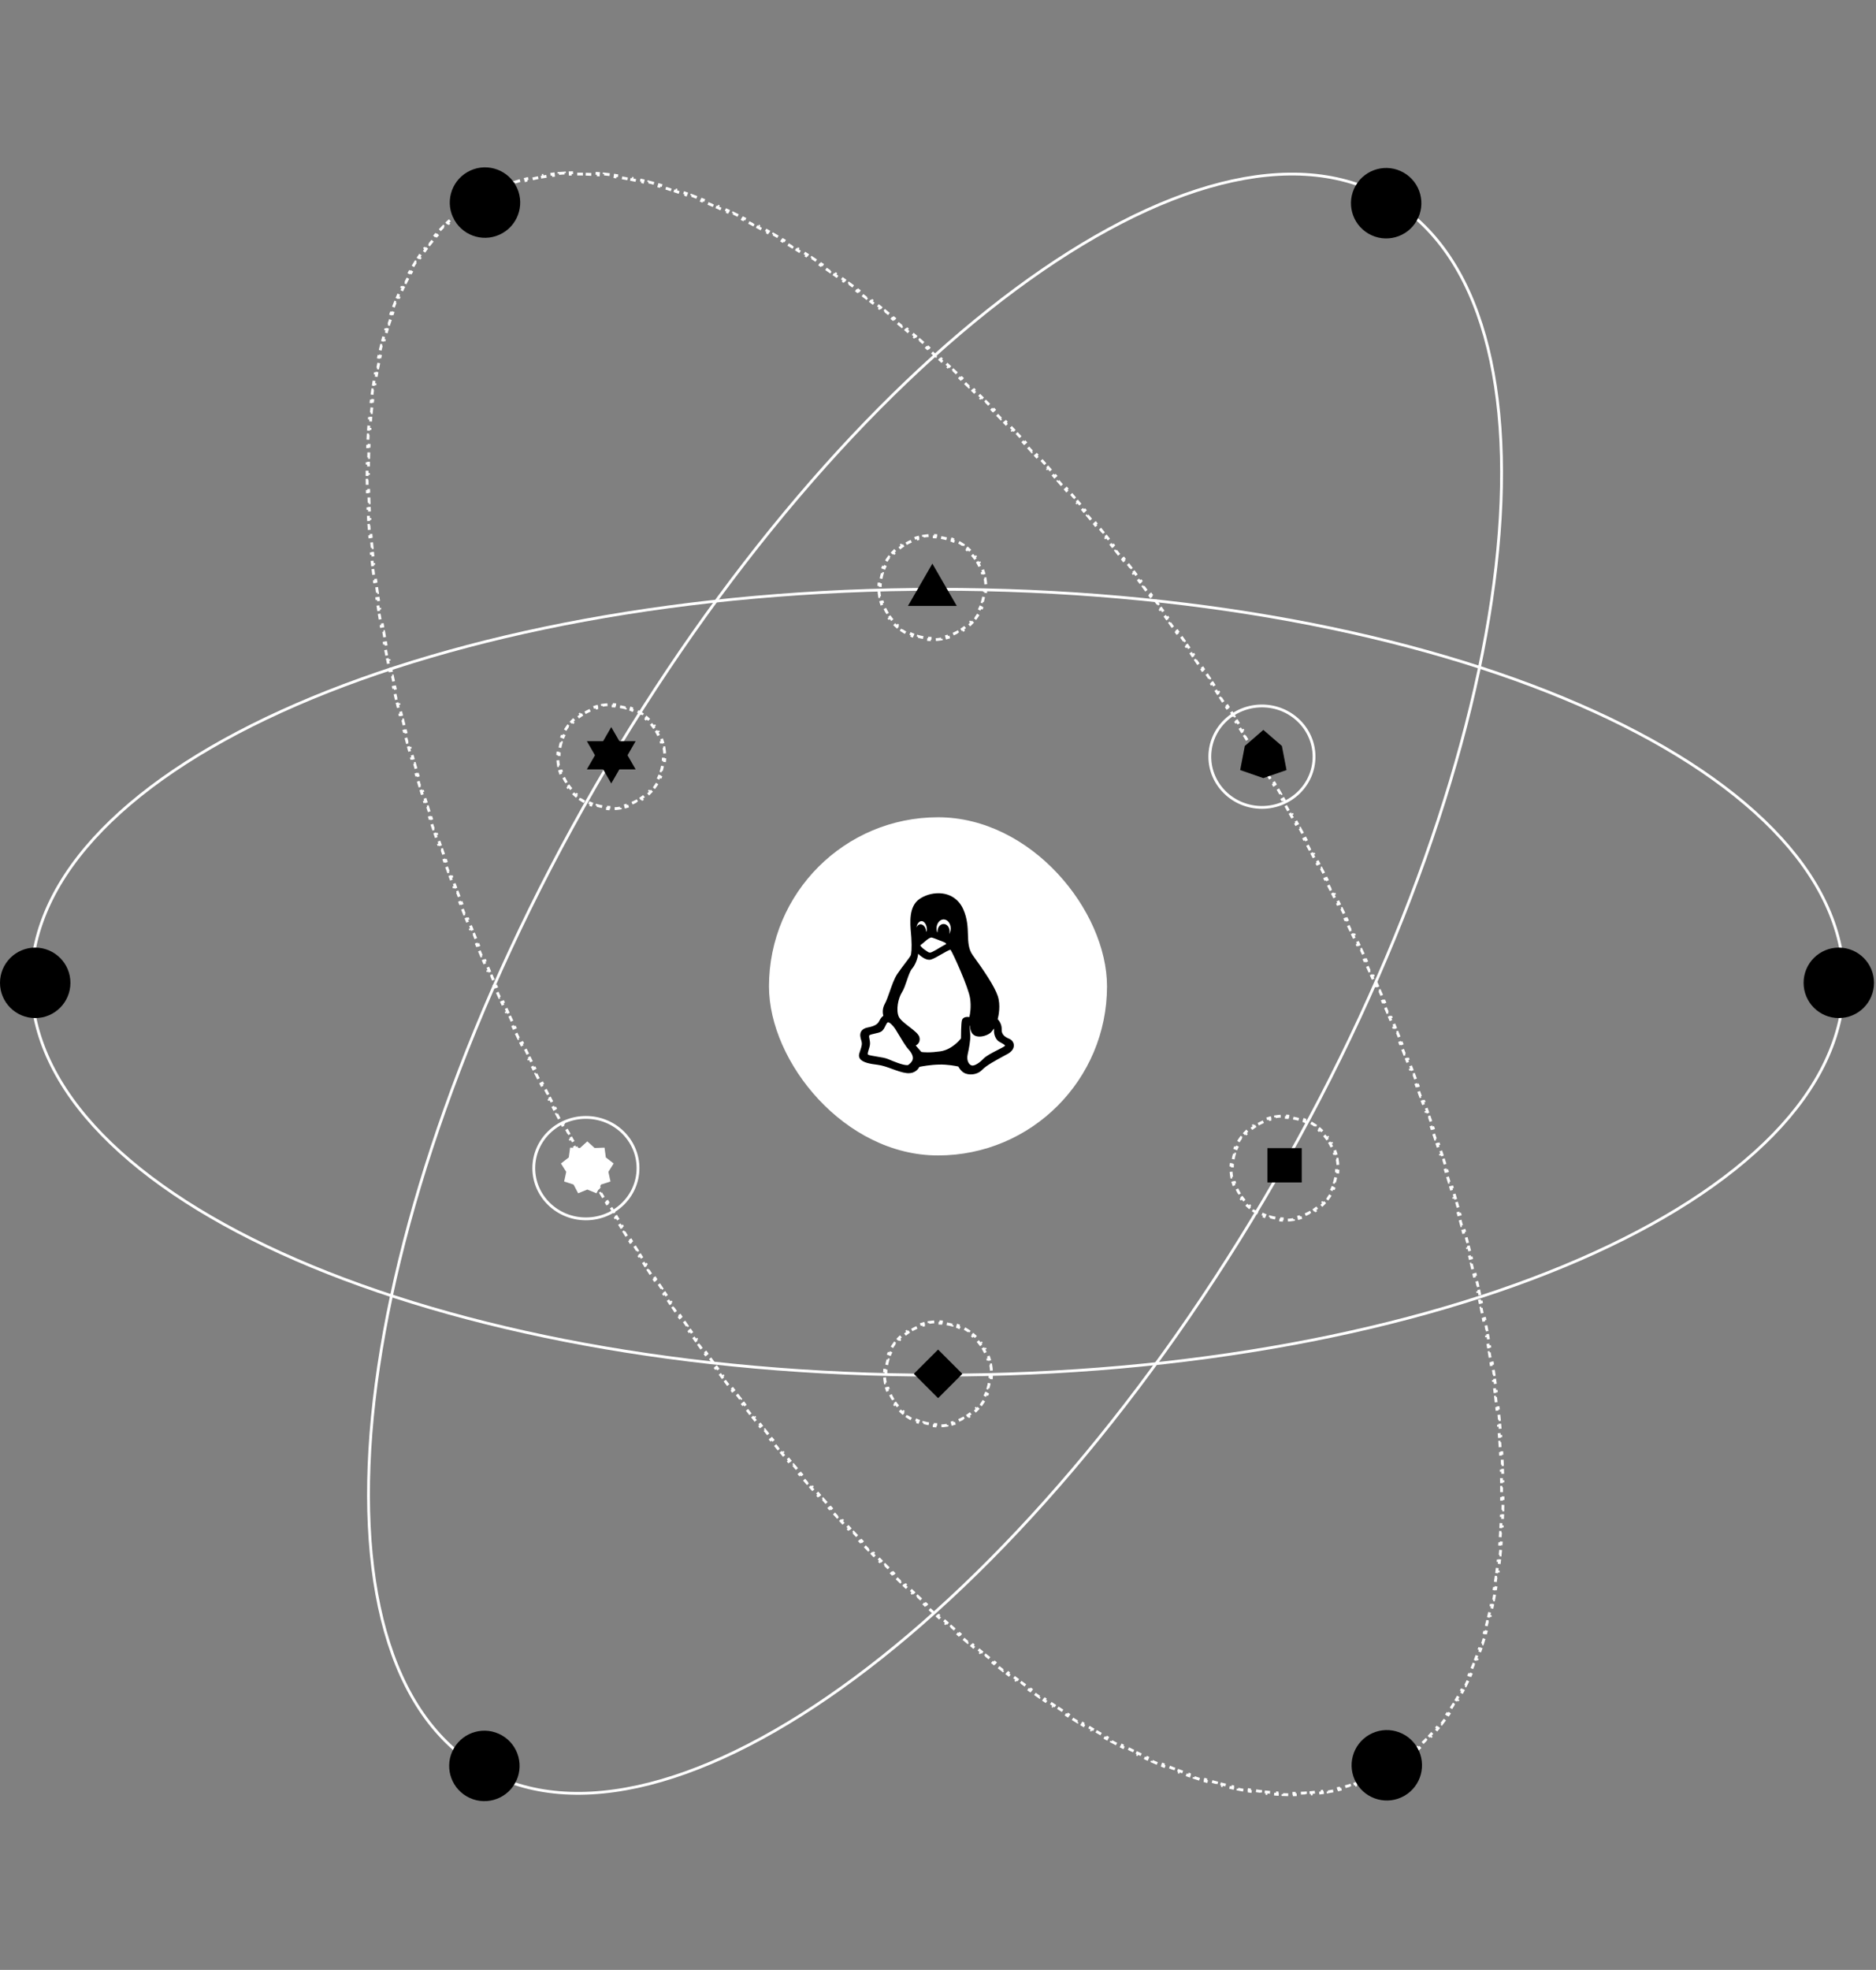 <svg xmlns="http://www.w3.org/2000/svg" width="666" height="699" viewBox="0 0 666 699" fill="none"><rect x="0" y="0" width="666" height="699" fill="#808080" stroke="none"/><path d="M654.638 348.529C654.638 367.683 645.701 385.97 629.455 402.648C613.207 419.328 589.671 434.372 560.549 447.017C502.306 472.307 421.81 487.961 332.87 487.961C243.93 487.961 163.434 472.307 105.191 447.017C76.069 434.372 52.533 419.328 36.285 402.648C20.039 385.97 11.102 367.683 11.102 348.529C11.102 329.375 20.039 311.087 36.285 294.41C52.533 277.73 76.069 262.685 105.191 250.04C163.434 224.751 243.93 209.096 332.87 209.096C421.81 209.096 502.306 224.751 560.549 250.04C589.671 262.685 613.207 277.73 629.455 294.41C645.701 311.087 654.638 329.375 654.638 348.529Z" stroke="white" style="stroke:white;stroke-opacity:1;"/><circle cx="652.795" cy="348.75" r="12.5" transform="rotate(-90 652.795 348.75)" fill="#FFE900" style="fill:#FFE900;fill:color(display-p3 1 0.914 0);fill-opacity:1;"/><path d="M492.832 70.399C509.42 79.976 520.789 96.86 527.109 119.268C533.43 141.68 534.691 169.584 531.081 201.127C523.861 264.212 497.17 341.751 452.7 418.775C408.23 495.799 354.425 557.684 303.402 595.479C277.89 614.377 253.094 627.237 230.524 632.968C207.958 638.699 187.652 637.295 171.064 627.718C154.476 618.142 143.108 601.257 136.787 578.849C130.466 556.438 129.205 528.533 132.815 496.99C140.035 433.906 166.726 356.367 211.196 279.343C255.666 202.318 309.471 140.434 360.494 102.639C386.006 83.741 410.803 70.88 433.372 65.149C455.938 59.419 476.245 60.822 492.832 70.399Z" stroke="white" style="stroke:white;stroke-opacity:1;"/><circle cx="492.106" cy="72.104" r="12.5" transform="rotate(-150 492.106 72.104)" fill="#FFE900" style="fill:#FFE900;fill:color(display-p3 1 0.914 0);fill-opacity:1;"/><path d="M168.24 71.538C168.802 71.175 169.371 70.822 169.947 70.477L170.204 70.906C170.489 70.735 170.776 70.566 171.065 70.399C171.354 70.233 171.644 70.068 171.934 69.907L171.692 69.469C172.278 69.144 172.869 68.828 173.464 68.522L173.693 68.966C174.283 68.662 174.878 68.369 175.477 68.085L175.263 67.633C175.867 67.347 176.475 67.07 177.088 66.804L177.287 67.262C177.895 66.998 178.507 66.743 179.123 66.498L178.938 66.034C179.559 65.787 180.184 65.55 180.814 65.322L180.983 65.793C181.608 65.567 182.236 65.351 182.869 65.145L182.714 64.669C183.349 64.462 183.989 64.265 184.632 64.077L184.772 64.557C185.406 64.371 186.043 64.196 186.684 64.029L186.559 63.545C187.205 63.377 187.855 63.219 188.509 63.07L188.62 63.558C189.269 63.41 189.921 63.271 190.578 63.142L190.481 62.651C191.133 62.522 191.789 62.403 192.448 62.292L192.531 62.785C193.181 62.676 193.835 62.576 194.492 62.485L194.423 61.989C195.085 61.897 195.75 61.814 196.419 61.739L196.475 62.236C197.139 62.162 197.806 62.097 198.478 62.04L198.436 61.542C199.093 61.487 199.753 61.44 200.416 61.401L200.446 61.9C201.104 61.861 201.766 61.831 202.431 61.808L202.414 61.308C203.083 61.286 203.755 61.272 204.43 61.265L204.435 61.765C205.102 61.759 205.773 61.761 206.447 61.771L206.454 61.271C207.112 61.28 207.773 61.297 208.436 61.322L208.418 61.822C209.078 61.846 209.74 61.878 210.405 61.918L210.435 61.419C211.104 61.458 211.775 61.506 212.45 61.56L212.409 62.059C213.075 62.112 213.744 62.174 214.415 62.242L214.465 61.745C215.119 61.812 215.776 61.885 216.434 61.966L216.373 62.462C217.029 62.542 217.687 62.629 218.347 62.723L218.417 62.228C219.08 62.322 219.746 62.423 220.414 62.531L220.334 63.024C220.996 63.131 221.661 63.245 222.328 63.365L222.417 62.873C223.063 62.989 223.71 63.112 224.36 63.241L224.263 63.731C224.909 63.859 225.558 63.994 226.209 64.135L226.315 63.646C226.968 63.787 227.624 63.934 228.281 64.088L228.168 64.575C228.822 64.728 229.479 64.886 230.138 65.052L230.259 64.567C230.899 64.727 231.54 64.893 232.184 65.065L232.055 65.548C232.69 65.717 233.327 65.892 233.966 66.073L234.102 65.592C234.743 65.774 235.386 65.961 236.031 66.153L235.887 66.632C236.53 66.824 237.173 67.022 237.819 67.225L237.969 66.748C238.608 66.948 239.248 67.154 239.889 67.366L239.733 67.841C240.355 68.046 240.979 68.256 241.604 68.471L241.766 67.998C242.393 68.214 243.022 68.435 243.652 68.661L243.483 69.131C244.111 69.356 244.74 69.587 245.371 69.822L245.545 69.353C246.178 69.589 246.812 69.83 247.447 70.076L247.267 70.542C247.882 70.78 248.499 71.023 249.117 71.27L249.303 70.806C249.915 71.052 250.529 71.301 251.143 71.555L250.952 72.017C251.564 72.271 252.178 72.529 252.793 72.791L252.99 72.332C253.606 72.595 254.224 72.863 254.843 73.135L254.642 73.593C255.259 73.864 255.878 74.14 256.497 74.421L256.704 73.965C257.304 74.237 257.905 74.513 258.507 74.793L258.297 75.246C258.894 75.524 259.492 75.806 260.091 76.092L260.306 75.641C260.907 75.927 261.508 76.218 262.111 76.513L261.891 76.962C262.492 77.256 263.094 77.554 263.697 77.856L263.921 77.41C264.526 77.713 265.131 78.019 265.737 78.331L265.509 78.775C266.095 79.076 266.682 79.381 267.269 79.689L267.502 79.246C268.086 79.553 268.672 79.864 269.258 80.178L269.022 80.618C269.607 80.932 270.192 81.249 270.779 81.57L271.019 81.131C271.606 81.453 272.195 81.778 272.784 82.107L272.54 82.543C273.128 82.871 273.717 83.203 274.306 83.539L274.554 83.104C275.132 83.434 275.712 83.767 276.291 84.103L276.04 84.535C276.61 84.865 277.179 85.199 277.75 85.536L278.004 85.105C278.576 85.443 279.148 85.784 279.721 86.128L279.463 86.556C280.035 86.9 280.607 87.247 281.18 87.597L281.441 87.171C282.015 87.522 282.589 87.876 283.164 88.234L282.9 88.658C283.472 89.014 284.045 89.373 284.618 89.735L284.885 89.312C285.441 89.664 285.997 90.018 286.554 90.376L286.284 90.796C286.504 90.938 286.725 91.08 286.945 91.222C287.281 91.439 287.617 91.657 287.954 91.876L288.227 91.458C288.785 91.821 289.343 92.188 289.902 92.558L289.626 92.975C290.184 93.344 290.743 93.716 291.302 94.092L291.58 93.677C292.14 94.052 292.701 94.431 293.261 94.814L292.98 95.227C293.531 95.602 294.082 95.98 294.634 96.362L294.918 95.95C295.461 96.325 296.004 96.703 296.548 97.083L296.261 97.493C296.804 97.873 297.347 98.255 297.89 98.641L298.179 98.233C298.723 98.619 299.268 99.008 299.813 99.4L299.521 99.806C300.065 100.197 300.61 100.591 301.155 100.987L301.449 100.583C301.995 100.98 302.541 101.38 303.087 101.783L302.79 102.186C303.325 102.58 303.86 102.977 304.395 103.376L304.694 102.975C305.223 103.37 305.753 103.768 306.283 104.168L305.981 104.567C306.511 104.967 307.04 105.369 307.57 105.774L307.873 105.377C308.404 105.782 308.935 106.19 309.466 106.6L309.16 106.996C309.69 107.406 310.221 107.818 310.751 108.233L311.059 107.84C311.591 108.255 312.122 108.673 312.654 109.094L312.344 109.486C312.575 109.669 312.806 109.852 313.037 110.035C313.328 110.267 313.619 110.498 313.91 110.731L314.222 110.34C314.738 110.753 315.255 111.168 315.771 111.585L315.457 111.974C315.973 112.391 316.489 112.81 317.005 113.232L317.321 112.845C317.838 113.267 318.355 113.691 318.873 114.118L318.554 114.503C319.071 114.93 319.588 115.358 320.104 115.789L320.425 115.405C320.942 115.837 321.46 116.27 321.978 116.706L321.656 117.089C322.167 117.52 322.679 117.953 323.191 118.389L323.515 118.008C324.018 118.436 324.521 118.866 325.025 119.298L324.699 119.678C324.911 119.86 325.123 120.042 325.336 120.226C325.626 120.476 325.917 120.727 326.208 120.979L326.535 120.602C327.039 121.038 327.542 121.477 328.046 121.918L327.717 122.294C327.968 122.515 328.22 122.735 328.471 122.957C328.723 123.178 328.975 123.4 329.226 123.622L329.557 123.248C330.061 123.693 330.565 124.14 331.069 124.59L330.736 124.963C331.24 125.412 331.743 125.863 332.247 126.317L332.581 125.945C333.072 126.387 333.563 126.831 334.054 127.277L333.718 127.647C334.208 128.093 334.698 128.54 335.188 128.989L335.526 128.62C336.016 129.07 336.507 129.521 336.997 129.975L336.658 130.342C336.889 130.555 337.119 130.769 337.35 130.983C337.609 131.224 337.869 131.465 338.128 131.707L338.469 131.341C338.96 131.799 339.45 132.258 339.941 132.72L339.598 133.084C340.088 133.545 340.578 134.008 341.068 134.473L341.412 134.11C341.898 134.571 342.384 135.034 342.87 135.499L342.524 135.86C343.002 136.317 343.479 136.776 343.956 137.236L344.304 136.877C344.781 137.338 345.259 137.8 345.737 138.265L345.388 138.623C345.866 139.088 346.343 139.554 346.82 140.022L347.17 139.665C347.648 140.133 348.125 140.603 348.603 141.075L348.251 141.431C348.728 141.903 349.205 142.376 349.682 142.851L350.035 142.497C350.512 142.973 350.99 143.45 351.467 143.93L351.113 144.283C351.582 144.754 352.052 145.228 352.522 145.704L352.877 145.352C353.343 145.823 353.808 146.296 354.273 146.771L353.916 147.121C354.381 147.595 354.846 148.071 355.311 148.549L355.669 148.2C356.134 148.678 356.599 149.158 357.064 149.64L356.704 149.987C357.169 150.468 357.633 150.951 358.097 151.436L358.458 151.09C358.923 151.575 359.387 152.061 359.852 152.55L359.489 152.894C359.953 153.382 360.417 153.872 360.881 154.363L361.244 154.02C361.701 154.504 362.158 154.99 362.615 155.477L362.25 155.819C362.703 156.303 363.155 156.787 363.608 157.274L363.974 156.933C364.427 157.42 364.88 157.909 365.332 158.399L364.965 158.738C365.417 159.228 365.869 159.719 366.321 160.212L366.689 159.874C367.142 160.368 367.594 160.863 368.046 161.359L367.676 161.696C367.902 161.944 368.128 162.193 368.354 162.442C368.58 162.691 368.805 162.939 369.03 163.189L369.401 162.853C369.852 163.353 370.304 163.854 370.755 164.357L370.383 164.691C370.828 165.187 371.273 165.685 371.718 166.184L372.091 165.851C372.532 166.346 372.973 166.843 373.414 167.341L373.039 167.672C373.48 168.17 373.92 168.669 374.36 169.169L374.735 168.839C375.176 169.34 375.616 169.843 376.056 170.347L375.679 170.675C376.118 171.179 376.558 171.684 376.997 172.19L377.375 171.863C377.814 172.37 378.253 172.878 378.692 173.388L378.313 173.714C378.752 174.224 379.19 174.735 379.628 175.247L380.008 174.922C380.444 175.431 380.879 175.942 381.314 176.454L380.933 176.778C381.362 177.283 381.791 177.789 382.219 178.297L382.601 177.974C383.03 178.482 383.458 178.992 383.886 179.503L383.503 179.824C383.931 180.334 384.359 180.846 384.786 181.359L385.17 181.039C385.598 181.553 386.025 182.068 386.452 182.584L386.067 182.903C386.494 183.419 386.92 183.936 387.347 184.455L387.733 184.137C388.16 184.656 388.586 185.177 389.012 185.699L388.625 186.015C389.05 186.536 389.476 187.059 389.901 187.583L390.289 187.268C390.707 187.784 391.125 188.3 391.542 188.818L391.153 189.132C391.57 189.649 391.986 190.167 392.402 190.686L392.792 190.374C393.208 190.893 393.624 191.415 394.04 191.937L393.649 192.248C394.064 192.77 394.479 193.294 394.894 193.818L395.286 193.508C395.701 194.033 396.116 194.559 396.53 195.087L396.137 195.396C396.551 195.923 396.965 196.452 397.379 196.981L397.773 196.674C398.187 197.204 398.6 197.735 399.013 198.268L398.618 198.574C399.028 199.103 399.438 199.633 399.847 200.164L400.243 199.859C400.649 200.384 401.053 200.911 401.458 201.439L401.061 201.743C401.465 202.271 401.869 202.8 402.273 203.33L402.671 203.027C403.074 203.558 403.478 204.09 403.881 204.623L403.482 204.924C403.885 205.457 404.288 205.991 404.69 206.526L405.09 206.225C405.492 206.761 405.894 207.297 406.296 207.835L405.896 208.134C406.297 208.672 406.698 209.21 407.099 209.75L407.501 209.452C407.902 209.992 408.302 210.534 408.703 211.076L408.301 211.373C408.48 211.616 408.659 211.859 408.838 212.103C409.054 212.396 409.27 212.69 409.485 212.984L409.889 212.688C410.282 213.224 410.674 213.761 411.066 214.299L410.662 214.594C411.054 215.131 411.446 215.67 411.837 216.21L412.242 215.917C412.634 216.457 413.025 216.999 413.416 217.542L413.01 217.834C413.4 218.376 413.79 218.92 414.18 219.464L414.587 219.173C414.977 219.718 415.366 220.264 415.755 220.811L415.348 221.101C415.737 221.648 416.126 222.196 416.514 222.745L416.922 222.456C417.31 223.006 417.698 223.556 418.086 224.108L417.677 224.395C417.966 224.807 418.256 225.22 418.545 225.633C418.637 225.765 418.729 225.897 418.821 226.029L419.231 225.743C419.612 226.288 419.993 226.834 420.373 227.382L419.962 227.667C420.156 227.947 420.35 228.227 420.544 228.507C420.729 228.775 420.915 229.043 421.1 229.311L421.511 229.027C421.89 229.577 422.269 230.127 422.648 230.679L422.235 230.962C422.393 231.192 422.552 231.423 422.71 231.654C422.929 231.975 423.149 232.297 423.368 232.619L423.781 232.337C424.159 232.891 424.536 233.445 424.913 234.001L424.499 234.282C424.875 234.837 425.251 235.394 425.627 235.951L426.041 235.672C426.417 236.23 426.792 236.789 427.167 237.349L426.752 237.627C427.121 238.179 427.49 238.732 427.859 239.286L428.275 239.009C428.644 239.562 429.012 240.117 429.38 240.673L428.963 240.949C429.33 241.505 429.697 242.061 430.064 242.619L430.481 242.344C430.848 242.902 431.215 243.461 431.581 244.021L431.162 244.295C431.528 244.854 431.893 245.415 432.258 245.976L432.677 245.704C433.042 246.266 433.407 246.829 433.771 247.393L433.351 247.664C433.715 248.227 434.078 248.792 434.441 249.357L434.862 249.087C435.225 249.653 435.588 250.22 435.95 250.788L435.529 251.057C435.886 251.617 436.243 252.179 436.6 252.741L437.022 252.473C437.379 253.035 437.735 253.598 438.09 254.162L437.667 254.429C438.022 254.992 438.377 255.557 438.731 256.122L439.155 255.857C439.51 256.423 439.864 256.989 440.217 257.557L439.793 257.821C440.146 258.389 440.499 258.957 440.852 259.526L441.277 259.263C441.629 259.833 441.981 260.403 442.333 260.975L441.907 261.237C442.259 261.808 442.61 262.38 442.96 262.953L443.387 262.692C443.737 263.265 444.087 263.839 444.437 264.414L444.01 264.674C444.074 264.779 444.138 264.885 444.202 264.99C444.484 265.454 444.765 265.919 445.046 266.384L445.474 266.126C445.819 266.695 446.162 267.266 446.506 267.837L446.077 268.095C446.235 268.358 446.393 268.622 446.551 268.886C446.736 269.194 446.92 269.502 447.105 269.811L447.534 269.555C447.876 270.128 448.218 270.702 448.559 271.277L448.129 271.532C448.287 271.797 448.444 272.063 448.601 272.329C448.785 272.638 448.968 272.948 449.151 273.259L449.581 273.005C449.921 273.581 450.261 274.159 450.6 274.737L450.169 274.99C450.336 275.276 450.503 275.561 450.67 275.847C450.842 276.14 451.013 276.434 451.184 276.727L451.616 276.476C451.954 277.056 452.292 277.637 452.629 278.219L452.196 278.47C452.365 278.76 452.533 279.051 452.701 279.343C452.869 279.634 453.037 279.925 453.205 280.217L453.638 279.967C453.974 280.55 454.308 281.133 454.642 281.716L454.208 281.964C454.541 282.547 454.873 283.13 455.204 283.712L455.639 283.465C455.971 284.048 456.301 284.631 456.63 285.214L456.195 285.46C456.393 285.811 456.591 286.162 456.789 286.513C456.919 286.744 457.049 286.976 457.18 287.208L457.616 286.963C457.943 287.546 458.269 288.129 458.594 288.712L458.158 288.956C458.483 289.538 458.807 290.121 459.13 290.703L459.567 290.461C459.891 291.044 460.213 291.627 460.534 292.21L460.096 292.451C460.418 293.036 460.739 293.62 461.059 294.204L461.498 293.964C461.821 294.554 462.143 295.145 462.464 295.735L462.025 295.974C462.346 296.564 462.666 297.154 462.985 297.744L463.425 297.506C463.744 298.096 464.062 298.686 464.379 299.277L463.938 299.513C464.255 300.103 464.571 300.693 464.885 301.282L465.326 301.047C465.641 301.637 465.955 302.227 466.268 302.817L465.826 303.051C466.138 303.641 466.45 304.23 466.76 304.82L467.203 304.587C467.513 305.177 467.823 305.766 468.132 306.356L467.689 306.588C467.997 307.178 468.305 307.768 468.611 308.357L469.055 308.127C469.366 308.725 469.675 309.322 469.984 309.92L469.539 310.149C469.67 310.403 469.801 310.656 469.931 310.91C470.108 311.253 470.285 311.597 470.461 311.94L470.906 311.712C471.212 312.309 471.517 312.906 471.821 313.503L471.376 313.73C471.68 314.327 471.983 314.924 472.284 315.52L472.73 315.295C473.032 315.891 473.333 316.488 473.633 317.085L473.186 317.309C473.486 317.906 473.784 318.502 474.082 319.098L474.529 318.875C474.827 319.471 475.123 320.067 475.419 320.664L474.971 320.886C475.266 321.482 475.56 322.077 475.853 322.673L476.302 322.452C476.599 323.057 476.896 323.662 477.191 324.266L476.742 324.486C477.037 325.09 477.331 325.694 477.624 326.297L478.074 326.079C478.367 326.683 478.659 327.287 478.95 327.891L478.499 328.108C478.79 328.711 479.079 329.314 479.367 329.918L479.819 329.702C480.107 330.305 480.395 330.909 480.681 331.512L480.229 331.726C480.515 332.329 480.8 332.931 481.084 333.534L481.536 333.321C481.82 333.923 482.103 334.526 482.385 335.128L481.932 335.34C482.214 335.943 482.495 336.546 482.775 337.148L483.228 336.938C483.512 337.549 483.795 338.16 484.077 338.772L483.623 338.981C483.757 339.273 483.892 339.565 484.026 339.857C484.172 340.176 484.318 340.494 484.463 340.812L484.918 340.604C485.197 341.215 485.475 341.825 485.752 342.436L485.297 342.642C485.574 343.252 485.849 343.861 486.124 344.471L486.58 344.265C486.854 344.875 487.128 345.485 487.4 346.094L486.943 346.298C487.054 346.546 487.164 346.793 487.275 347.041C487.436 347.402 487.596 347.763 487.756 348.124L488.213 347.921C488.483 348.53 488.752 349.138 489.019 349.747L488.562 349.948C488.83 350.559 489.098 351.169 489.364 351.779L489.822 351.579C490.092 352.197 490.361 352.815 490.628 353.433L490.169 353.631C490.436 354.248 490.702 354.865 490.967 355.481L491.426 355.284C491.691 355.901 491.954 356.518 492.217 357.134L491.757 357.33C492.019 357.946 492.28 358.561 492.54 359.176L493.001 358.982C493.26 359.598 493.519 360.213 493.777 360.828L493.316 361.021C493.573 361.636 493.829 362.25 494.084 362.864L494.546 362.672C494.801 363.287 495.055 363.901 495.307 364.514L494.845 364.705C495.1 365.325 495.354 365.944 495.607 366.564L496.07 366.375C496.325 366.999 496.578 367.623 496.83 368.246L496.367 368.434C496.619 369.057 496.87 369.679 497.119 370.302L497.583 370.116C497.833 370.738 498.081 371.361 498.328 371.983L497.864 372.167C498.111 372.789 498.356 373.41 498.601 374.03L499.066 373.847C499.311 374.468 499.554 375.089 499.796 375.71L499.33 375.891C499.572 376.511 499.813 377.131 500.052 377.75L500.518 377.57C500.758 378.19 500.997 378.81 501.234 379.43L500.767 379.609C501.008 380.239 501.248 380.869 501.487 381.498L501.955 381.321C502.193 381.951 502.431 382.58 502.667 383.209L502.199 383.385C502.435 384.013 502.67 384.641 502.903 385.269L503.372 385.095C503.606 385.723 503.838 386.35 504.069 386.978L503.6 387.15C503.83 387.777 504.06 388.403 504.288 389.029L504.758 388.858C504.986 389.484 505.213 390.11 505.439 390.735L504.968 390.905C505.194 391.529 505.418 392.154 505.641 392.777L506.112 392.609C506.338 393.242 506.562 393.875 506.786 394.506L506.314 394.673C506.539 395.309 506.762 395.944 506.984 396.578L507.456 396.413C507.678 397.048 507.899 397.683 508.118 398.317L507.645 398.48C507.864 399.114 508.082 399.747 508.298 400.379L508.772 400.217C508.988 400.85 509.203 401.483 509.417 402.114L508.943 402.275C509.157 402.906 509.369 403.537 509.58 404.167L510.054 404.008C510.265 404.639 510.474 405.269 510.683 405.898L510.208 406.055C510.418 406.69 510.626 407.324 510.833 407.958L511.308 407.803C511.518 408.445 511.727 409.086 511.934 409.727L511.458 409.881C511.665 410.521 511.87 411.161 512.074 411.8L512.55 411.648C512.754 412.287 512.957 412.926 513.158 413.565L512.681 413.715C512.882 414.353 513.081 414.99 513.279 415.626L513.757 415.478C513.955 416.115 514.152 416.751 514.347 417.387L513.869 417.534C514.064 418.169 514.258 418.803 514.45 419.437L514.928 419.292C515.122 419.931 515.315 420.57 515.505 421.208L515.026 421.351C515.22 421.998 515.412 422.645 515.603 423.29L516.082 423.149C516.273 423.795 516.462 424.441 516.65 425.086L516.17 425.225C516.357 425.87 516.543 426.513 516.728 427.156L517.208 427.018C517.393 427.661 517.576 428.304 517.758 428.946L517.276 429.082C517.458 429.723 517.638 430.364 517.816 431.003L518.298 430.869C518.476 431.509 518.653 432.149 518.828 432.787L518.346 432.92C518.523 433.564 518.698 434.208 518.872 434.851L519.355 434.72C519.531 435.373 519.706 436.025 519.88 436.677L519.397 436.805C519.57 437.456 519.741 438.106 519.911 438.754L520.395 438.628C520.565 439.277 520.733 439.926 520.9 440.574L520.416 440.699C520.583 441.346 520.748 441.992 520.911 442.638L521.396 442.515C521.559 443.161 521.721 443.806 521.882 444.45L521.396 444.571C521.557 445.215 521.715 445.857 521.872 446.499L522.358 446.381C522.517 447.034 522.675 447.686 522.832 448.337L522.346 448.454C522.503 449.111 522.659 449.767 522.813 450.422L523.3 450.307C523.454 450.963 523.607 451.617 523.758 452.271L523.271 452.383C523.422 453.036 523.571 453.688 523.718 454.339L524.206 454.229C524.353 454.88 524.499 455.531 524.643 456.18L524.155 456.289C524.299 456.938 524.441 457.585 524.581 458.232L525.07 458.126C525.211 458.774 525.35 459.422 525.487 460.068L524.998 460.172C525.139 460.835 525.278 461.496 525.415 462.157L525.905 462.055C526.042 462.716 526.178 463.376 526.311 464.035L525.821 464.135C525.955 464.793 526.087 465.45 526.217 466.106L526.707 466.009C526.837 466.666 526.965 467.321 527.092 467.976L526.601 468.071C526.727 468.724 526.852 469.377 526.974 470.028L527.465 469.936C527.588 470.588 527.709 471.238 527.828 471.888L527.336 471.978C527.458 472.639 527.577 473.299 527.694 473.958L528.186 473.87C528.305 474.537 528.422 475.202 528.537 475.866L528.044 475.951C528.159 476.614 528.272 477.276 528.383 477.936L528.876 477.854C528.987 478.515 529.096 479.175 529.203 479.834L528.709 479.914C528.816 480.572 528.921 481.228 529.024 481.883L529.518 481.806C529.621 482.462 529.723 483.116 529.822 483.77L529.328 483.845C529.428 484.506 529.526 485.165 529.623 485.823L530.118 485.751C530.216 486.422 530.312 487.091 530.406 487.759L529.911 487.829C530.005 488.496 530.097 489.162 530.187 489.826L530.682 489.759C530.772 490.424 530.86 491.088 530.946 491.75L530.45 491.814C530.536 492.475 530.62 493.135 530.701 493.793L531.197 493.731C531.279 494.391 531.359 495.048 531.436 495.704L530.939 495.763C531.018 496.426 531.094 497.088 531.168 497.748L531.665 497.692C531.741 498.366 531.814 499.039 531.885 499.71L531.388 499.763C531.459 500.433 531.528 501.102 531.595 501.768L532.092 501.719C532.159 502.386 532.223 503.053 532.286 503.717L531.788 503.764C531.85 504.427 531.91 505.088 531.968 505.748L532.466 505.705C532.523 506.366 532.579 507.025 532.632 507.682L532.134 507.723C532.188 508.391 532.24 509.058 532.29 509.723L532.788 509.686C532.839 510.362 532.887 511.037 532.932 511.71L532.433 511.744C532.479 512.416 532.522 513.085 532.563 513.753L533.062 513.723C533.103 514.392 533.141 515.059 533.177 515.724L532.678 515.751C532.714 516.415 532.747 517.077 532.778 517.737L533.278 517.713C533.309 518.374 533.338 519.034 533.364 519.691L532.865 519.711C532.892 520.388 532.916 521.063 532.938 521.736L533.438 521.72C533.46 522.397 533.48 523.072 533.497 523.744L532.997 523.757C533.014 524.428 533.028 525.097 533.04 525.764L533.54 525.755C533.551 526.423 533.561 527.089 533.567 527.753L533.067 527.758C533.074 528.42 533.078 529.081 533.079 529.739L533.579 529.738C533.58 530.408 533.579 531.076 533.575 531.742L533.075 531.739C533.071 532.417 533.064 533.093 533.054 533.766L533.554 533.773C533.544 534.448 533.532 535.12 533.516 535.79L533.016 535.778C533.001 536.447 532.983 537.112 532.962 537.776L533.462 537.792C533.44 538.456 533.417 539.118 533.39 539.778L532.89 539.758C532.864 540.421 532.834 541.082 532.801 541.74L533.301 541.764C533.267 542.445 533.23 543.122 533.19 543.797L532.691 543.768C532.652 544.441 532.609 545.112 532.563 545.779L533.062 545.813C533.016 546.483 532.967 547.149 532.915 547.812L532.416 547.773C532.364 548.435 532.309 549.094 532.251 549.75L532.75 549.794C532.691 550.456 532.629 551.114 532.565 551.77L532.067 551.721C532 552.398 531.93 553.071 531.856 553.742L532.353 553.796C532.28 554.469 532.203 555.138 532.122 555.803L531.626 555.743C531.546 556.407 531.462 557.068 531.375 557.725L531.871 557.791C531.784 558.45 531.694 559.106 531.6 559.758L531.105 559.687C531.01 560.346 530.912 561.002 530.811 561.654L531.305 561.731C531.2 562.404 531.092 563.074 530.98 563.739L530.487 563.656C530.375 564.32 530.259 564.98 530.14 565.637L530.632 565.726C530.513 566.384 530.39 567.039 530.263 567.69L529.773 567.594C529.646 568.243 529.517 568.888 529.383 569.53L529.873 569.632C529.735 570.293 529.593 570.95 529.448 571.604L528.96 571.495C528.813 572.156 528.662 572.812 528.507 573.464L528.993 573.58C528.838 574.234 528.678 574.884 528.515 575.53L528.03 575.408C527.867 576.051 527.701 576.691 527.53 577.326L528.013 577.456C527.84 578.098 527.663 578.737 527.482 579.371L527.001 579.234C526.815 579.887 526.624 580.535 526.429 581.178L526.907 581.323C526.712 581.97 526.511 582.611 526.307 583.248L525.831 583.095C525.627 583.729 525.419 584.358 525.207 584.982L525.68 585.143C525.467 585.77 525.249 586.392 525.027 587.009L524.557 586.84C524.328 587.478 524.093 588.111 523.855 588.738L524.322 588.916C524.081 589.548 523.836 590.175 523.586 590.796L523.122 590.61C522.873 591.228 522.62 591.841 522.361 592.449L522.821 592.644C522.562 593.255 522.298 593.86 522.028 594.46L521.572 594.255C521.296 594.871 521.015 595.48 520.729 596.084L521.18 596.298C520.891 596.909 520.596 597.514 520.296 598.113L519.849 597.89C519.55 598.485 519.247 599.075 518.938 599.659L519.38 599.893C519.07 600.479 518.754 601.06 518.433 601.635L517.997 601.391C517.668 601.98 517.335 602.562 516.995 603.137L517.426 603.391C517.083 603.972 516.735 604.547 516.381 605.115L515.956 604.851C515.605 605.415 515.247 605.973 514.885 606.524L515.302 606.799C514.937 607.354 514.566 607.902 514.189 608.444L513.779 608.158C513.394 608.711 513.004 609.257 512.607 609.795L513.01 610.091C512.611 610.633 512.206 611.168 511.796 611.695L511.401 611.387C510.993 611.911 510.58 612.427 510.16 612.935L510.546 613.254C510.12 613.769 509.689 614.277 509.252 614.778L508.875 614.449C508.435 614.953 507.988 615.449 507.536 615.937L507.902 616.277C507.446 616.768 506.984 617.252 506.516 617.728L506.159 617.377C505.695 617.849 505.224 618.313 504.747 618.769L505.092 619.131C504.608 619.594 504.117 620.049 503.62 620.495L503.286 620.123C502.791 620.568 502.289 621.004 501.782 621.432L502.104 621.815C501.593 622.246 501.075 622.669 500.55 623.083L500.24 622.691C499.72 623.102 499.194 623.504 498.661 623.898L498.958 624.3C498.421 624.698 497.878 625.086 497.328 625.466L497.043 625.055C496.498 625.432 495.946 625.8 495.388 626.16L495.659 626.58C495.096 626.942 494.527 627.296 493.951 627.641L493.694 627.212C493.409 627.383 493.122 627.552 492.833 627.718C492.545 627.885 492.255 628.049 491.964 628.211L492.207 628.648C491.62 628.974 491.03 629.29 490.434 629.596L490.206 629.152C489.615 629.455 489.02 629.749 488.421 630.033L488.635 630.485C488.031 630.771 487.423 631.047 486.81 631.314L486.611 630.855C486.003 631.12 485.392 631.374 484.775 631.619L484.96 632.084C484.339 632.331 483.714 632.568 483.085 632.795L482.915 632.325C482.291 632.551 481.662 632.767 481.029 632.973L481.184 633.448C480.549 633.655 479.91 633.853 479.266 634.041L479.126 633.561C478.493 633.746 477.855 633.922 477.214 634.089L477.34 634.572C476.694 634.74 476.044 634.899 475.39 635.048L475.279 634.56C474.63 634.708 473.977 634.847 473.32 634.976L473.417 635.467C472.765 635.595 472.109 635.715 471.45 635.825L471.367 635.332C470.717 635.441 470.063 635.542 469.406 635.633L469.475 636.128C468.813 636.22 468.148 636.304 467.479 636.378L467.424 635.881C466.76 635.955 466.092 636.021 465.421 636.077L465.463 636.576C464.806 636.631 464.145 636.678 463.482 636.717L463.453 636.218C462.794 636.257 462.132 636.287 461.468 636.31L461.484 636.809C460.815 636.832 460.143 636.846 459.468 636.852L459.464 636.352C458.796 636.359 458.125 636.357 457.451 636.347L457.444 636.847C456.786 636.837 456.125 636.82 455.462 636.796L455.481 636.296C454.821 636.271 454.158 636.239 453.493 636.2L453.463 636.699C452.795 636.659 452.123 636.612 451.449 636.558L451.489 636.059C450.823 636.005 450.155 635.944 449.484 635.875L449.433 636.373C448.779 636.306 448.123 636.232 447.464 636.152L447.525 635.656C446.869 635.575 446.212 635.489 445.552 635.395L445.481 635.89C444.818 635.796 444.153 635.695 443.485 635.587L443.564 635.093C442.902 634.987 442.237 634.873 441.57 634.753L441.481 635.245C440.836 635.128 440.188 635.006 439.538 634.877L439.636 634.386C438.989 634.258 438.34 634.124 437.689 633.983L437.584 634.472C436.93 634.331 436.274 634.183 435.617 634.03L435.731 633.543C435.076 633.39 434.419 633.231 433.76 633.066L433.639 633.551C432.999 633.391 432.358 633.225 431.715 633.053L431.844 632.57C431.208 632.4 430.571 632.225 429.932 632.044L429.796 632.526C429.155 632.344 428.512 632.157 427.868 631.965L428.011 631.485C427.369 631.294 426.725 631.096 426.079 630.893L425.929 631.37C425.291 631.169 424.651 630.963 424.009 630.752L424.166 630.277C423.543 630.072 422.92 629.862 422.295 629.647L422.132 630.12C421.505 629.904 420.877 629.683 420.247 629.457L420.415 628.986C419.788 628.761 419.158 628.531 418.528 628.296L418.353 628.765C417.72 628.529 417.086 628.288 416.451 628.042L416.631 627.576C416.016 627.338 415.399 627.095 414.781 626.847L414.595 627.311C413.983 627.066 413.37 626.817 412.755 626.562L412.947 626.1C412.334 625.847 411.72 625.589 411.105 625.326L410.909 625.786C410.292 625.523 409.674 625.255 409.055 624.983L409.256 624.525C408.639 624.254 408.021 623.978 407.401 623.697L407.195 624.153C406.594 623.881 405.993 623.605 405.391 623.325L405.602 622.871C405.005 622.594 404.406 622.312 403.807 622.026L403.592 622.477C402.991 622.19 402.39 621.9 401.787 621.605L402.007 621.156C401.406 620.862 400.804 620.563 400.201 620.261L399.977 620.708C399.373 620.405 398.768 620.098 398.161 619.787L398.39 619.342C397.804 619.041 397.217 618.737 396.629 618.429L396.397 618.871C395.812 618.565 395.227 618.254 394.641 617.94L394.877 617.499C394.292 617.186 393.706 616.869 393.12 616.548L392.88 616.987C392.292 616.665 391.704 616.34 391.114 616.011L391.358 615.574C390.77 615.246 390.181 614.914 389.592 614.579L389.344 615.013C388.766 614.684 388.187 614.351 387.607 614.015L387.858 613.582C387.289 613.252 386.719 612.919 386.149 612.582L385.894 613.012C385.323 612.675 384.751 612.334 384.178 611.99L384.435 611.561C383.864 611.218 383.291 610.871 382.718 610.52L382.458 610.947C381.884 610.596 381.309 610.242 380.734 609.884L380.998 609.459C380.426 609.104 379.854 608.745 379.281 608.383L379.014 608.805C378.458 608.454 377.901 608.1 377.344 607.742L377.614 607.321C377.058 606.964 376.502 606.604 375.945 606.241L375.672 606.66C375.114 606.296 374.555 605.93 373.996 605.56L374.272 605.143C373.714 604.774 373.156 604.401 372.597 604.026L372.318 604.441C371.758 604.065 371.198 603.686 370.637 603.304L370.919 602.891C370.367 602.516 369.816 602.137 369.264 601.756L368.98 602.168C368.437 601.793 367.894 601.415 367.351 601.034L367.637 600.625C367.095 600.245 366.552 599.862 366.008 599.477L365.719 599.885C365.175 599.498 364.63 599.11 364.085 598.718L364.377 598.312C363.833 597.921 363.289 597.527 362.744 597.13L362.449 597.534C361.904 597.137 361.358 596.737 360.812 596.334L361.108 595.932C360.574 595.538 360.039 595.141 359.504 594.742L359.205 595.142C358.675 594.747 358.146 594.35 357.616 593.949L357.917 593.55C357.388 593.151 356.858 592.748 356.329 592.344L356.025 592.741C355.494 592.336 354.964 591.928 354.433 591.517L354.739 591.122C354.208 590.712 353.678 590.299 353.147 589.884L352.839 590.278C352.308 589.863 351.776 589.444 351.244 589.024L351.554 588.632C351.032 588.219 350.51 587.804 349.988 587.387L349.676 587.777C349.16 587.365 348.644 586.95 348.127 586.532L348.441 586.143C347.926 585.727 347.409 585.307 346.893 584.886L346.577 585.273C346.06 584.851 345.543 584.427 345.026 584L345.344 583.614C344.827 583.188 344.311 582.759 343.794 582.329L343.474 582.713C342.956 582.281 342.439 581.847 341.921 581.411L342.243 581.029C341.731 580.598 341.219 580.165 340.707 579.729L340.383 580.11C339.88 579.682 339.377 579.252 338.874 578.819L339.199 578.44C338.697 578.008 338.194 577.574 337.691 577.138L337.363 577.516C336.86 577.079 336.356 576.64 335.852 576.199L336.182 575.823C335.679 575.383 335.175 574.94 334.672 574.495L334.341 574.87C333.837 574.425 333.333 573.977 332.829 573.528L333.162 573.155C332.659 572.705 332.155 572.254 331.652 571.801L331.317 572.173C330.826 571.73 330.335 571.286 329.844 570.84L330.18 570.47C329.69 570.025 329.2 569.578 328.71 569.129L328.373 569.498C327.882 569.048 327.391 568.597 326.901 568.143L327.24 567.776C326.75 567.323 326.26 566.868 325.77 566.411L325.429 566.776C324.939 566.319 324.448 565.859 323.958 565.398L324.3 565.034C323.81 564.573 323.32 564.11 322.83 563.645L322.486 564.008C322 563.546 321.514 563.083 321.028 562.619L321.374 562.257C320.897 561.8 320.419 561.342 319.942 560.881L319.595 561.241C319.117 560.78 318.639 560.317 318.161 559.853L318.51 559.494C318.033 559.03 317.556 558.564 317.078 558.096L316.728 558.453C316.251 557.985 315.773 557.514 315.296 557.042L315.647 556.687C315.17 556.215 314.693 555.742 314.216 555.266L313.863 555.621C313.386 555.145 312.909 554.667 312.431 554.188L312.786 553.835C312.316 553.363 311.846 552.89 311.377 552.414L311.021 552.766C310.556 552.294 310.09 551.821 309.625 551.347L309.982 550.997C309.517 550.522 309.052 550.046 308.588 549.569L308.229 549.917C307.764 549.439 307.299 548.959 306.834 548.478L307.194 548.131C306.73 547.649 306.265 547.167 305.801 546.682L305.44 547.028C304.976 546.543 304.511 546.056 304.047 545.568L304.409 545.223C303.945 544.736 303.481 544.246 303.018 543.755L302.654 544.098C302.197 543.614 301.74 543.128 301.284 542.64L301.648 542.298C301.196 541.815 300.743 541.33 300.291 540.844L299.924 541.184C299.472 540.697 299.019 540.209 298.566 539.719L298.934 539.379C298.481 538.89 298.029 538.398 297.577 537.905L297.209 538.243C296.757 537.75 296.305 537.255 295.853 536.759L296.222 536.422C295.771 535.926 295.32 535.428 294.868 534.929L294.497 535.264C294.046 534.765 293.595 534.263 293.143 533.761L293.515 533.427C293.07 532.931 292.625 532.433 292.181 531.934L291.807 532.266C291.366 531.771 290.925 531.275 290.485 530.777L290.859 530.446C290.419 529.948 289.979 529.449 289.539 528.948L289.163 529.278C288.723 528.777 288.283 528.275 287.843 527.771L288.219 527.442C287.78 526.939 287.341 526.434 286.902 525.927L286.524 526.255C286.084 525.748 285.645 525.239 285.206 524.73L285.585 524.403C285.147 523.894 284.708 523.383 284.27 522.871L283.89 523.196C283.454 522.686 283.019 522.176 282.584 521.663L282.965 521.34C282.536 520.835 282.108 520.329 281.679 519.821L281.297 520.143C280.869 519.635 280.44 519.126 280.012 518.615L280.395 518.294C279.967 517.783 279.54 517.272 279.112 516.759L278.728 517.078C278.301 516.565 277.873 516.05 277.446 515.534L277.831 515.215C277.404 514.699 276.978 514.182 276.552 513.663L276.165 513.98C275.739 513.461 275.312 512.941 274.886 512.419L275.274 512.103C274.848 511.581 274.422 511.059 273.997 510.534L273.609 510.849C273.191 510.334 272.773 509.818 272.356 509.3L272.745 508.986C272.329 508.469 271.913 507.951 271.497 507.432L271.106 507.744C270.69 507.224 270.274 506.703 269.858 506.181L270.25 505.869C269.834 505.347 269.419 504.824 269.004 504.299L268.612 504.61C268.197 504.085 267.782 503.558 267.368 503.031L267.761 502.722C267.347 502.195 266.933 501.666 266.52 501.136L266.126 501.444C265.712 500.914 265.298 500.383 264.885 499.85L265.28 499.543C264.87 499.015 264.46 498.485 264.051 497.954L263.655 498.259C263.25 497.733 262.845 497.207 262.44 496.678L262.837 496.374C262.433 495.847 262.029 495.318 261.626 494.787L261.228 495.09C260.824 494.56 260.42 494.028 260.017 493.495L260.416 493.193C260.013 492.661 259.61 492.127 259.208 491.592L258.809 491.892C258.406 491.357 258.004 490.82 257.602 490.283L258.003 489.983C257.601 489.446 257.2 488.907 256.799 488.368L256.398 488.666C255.997 488.125 255.596 487.584 255.196 487.041L255.598 486.745C255.203 486.209 254.808 485.672 254.413 485.134L254.01 485.429C253.617 484.894 253.224 484.357 252.832 483.818L253.236 483.524C252.844 482.986 252.452 482.447 252.061 481.907L251.656 482.201C251.265 481.66 250.874 481.119 250.483 480.576L250.889 480.284C250.498 479.742 250.108 479.198 249.718 478.654L249.312 478.945C248.922 478.4 248.532 477.854 248.143 477.306L248.55 477.017C248.161 476.47 247.773 475.922 247.385 475.373L246.976 475.661C246.588 475.112 246.2 474.561 245.812 474.01L246.221 473.722C245.84 473.179 245.458 472.634 245.077 472.089L244.667 472.375C244.286 471.83 243.906 471.283 243.526 470.736L243.937 470.451C243.557 469.904 243.178 469.356 242.799 468.807L242.387 469.091C242.008 468.541 241.629 467.991 241.251 467.439L241.663 467.156C241.285 466.605 240.907 466.053 240.53 465.499L240.117 465.781C239.739 465.227 239.362 464.672 238.986 464.116L239.4 463.836C239.023 463.28 238.647 462.724 238.272 462.166L237.857 462.446C237.481 461.888 237.106 461.329 236.731 460.769L237.146 460.49C236.777 459.939 236.408 459.386 236.04 458.832L235.623 459.109C235.255 458.555 234.887 458 234.519 457.444L234.936 457.169C234.568 456.613 234.201 456.056 233.835 455.499L233.417 455.774C233.05 455.216 232.684 454.657 232.318 454.097L232.736 453.823C232.37 453.264 232.005 452.703 231.64 452.141L231.221 452.414C230.856 451.852 230.491 451.289 230.127 450.725L230.547 450.454C230.183 449.89 229.82 449.326 229.457 448.76L229.036 449.03C228.673 448.464 228.31 447.898 227.948 447.33L228.37 447.061C228.012 446.5 227.655 445.939 227.298 445.377L226.876 445.645C226.52 445.083 226.164 444.52 225.808 443.956L226.231 443.689C225.876 443.125 225.521 442.561 225.167 441.995L224.743 442.261C224.389 441.695 224.035 441.128 223.681 440.561L224.105 440.296C223.752 439.729 223.399 439.161 223.047 438.592L222.622 438.855C222.269 438.285 221.917 437.715 221.565 437.143L221.991 436.881C221.64 436.31 221.289 435.738 220.938 435.165L220.512 435.426C220.161 434.853 219.811 434.279 219.461 433.703L219.889 433.444C219.542 432.874 219.197 432.304 218.852 431.733L218.424 431.992C218.08 431.422 217.736 430.852 217.393 430.28L217.821 430.023C217.478 429.452 217.136 428.88 216.794 428.307L216.364 428.563C216.022 427.99 215.68 427.416 215.339 426.841L215.769 426.586C215.428 426.011 215.088 425.436 214.748 424.859L214.317 425.113C213.977 424.536 213.637 423.959 213.298 423.38L213.729 423.127C213.39 422.549 213.052 421.97 212.714 421.39L212.282 421.642C211.944 421.062 211.606 420.481 211.269 419.899L211.702 419.648C211.534 419.357 211.365 419.066 211.197 418.775C211.029 418.484 210.861 418.192 210.693 417.901L210.26 418.15C209.924 417.567 209.59 416.985 209.257 416.402L209.691 416.153C209.357 415.571 209.025 414.988 208.694 414.406L208.259 414.653C207.928 414.07 207.597 413.487 207.268 412.904L207.703 412.658C207.374 412.075 207.046 411.493 206.719 410.91L206.283 411.155C205.955 410.572 205.629 409.989 205.304 409.406L205.74 409.162C205.415 408.579 205.091 407.997 204.768 407.414L204.331 407.657C204.008 407.074 203.685 406.491 203.364 405.908L203.802 405.666C203.48 405.082 203.159 404.498 202.839 403.914L202.401 404.154C202.077 403.563 201.755 402.973 201.434 402.383L201.873 402.144C201.552 401.554 201.232 400.964 200.914 400.374L200.474 400.612C200.155 400.021 199.837 399.431 199.52 398.841L199.96 398.604C199.644 398.015 199.328 397.425 199.013 396.835L198.572 397.071C198.257 396.481 197.943 395.891 197.631 395.301L198.072 395.066C197.76 394.477 197.448 393.887 197.138 393.298L196.696 393.531C196.385 392.941 196.075 392.351 195.767 391.762L196.21 391.53C195.901 390.94 195.594 390.35 195.287 389.76L194.843 389.991C194.533 389.393 194.223 388.796 193.915 388.198L194.359 387.969C194.051 387.372 193.744 386.775 193.438 386.178L192.993 386.406C192.686 385.809 192.381 385.211 192.077 384.614L192.523 384.387C192.219 383.791 191.916 383.194 191.614 382.597L191.168 382.823C190.866 382.226 190.565 381.629 190.265 381.033L190.712 380.808C190.413 380.212 190.114 379.616 189.817 379.02L189.369 379.243C189.072 378.647 188.775 378.05 188.48 377.454L188.928 377.232C188.633 376.636 188.338 376.04 188.045 375.445L187.597 375.665C187.299 375.061 187.003 374.456 186.707 373.852L187.156 373.632C186.861 373.028 186.567 372.424 186.275 371.82L185.825 372.039C185.532 371.435 185.24 370.831 184.949 370.227L185.399 370.01C185.109 369.406 184.819 368.803 184.531 368.2L184.08 368.416C183.791 367.812 183.504 367.209 183.218 366.606L183.669 366.392C183.383 365.789 183.098 365.186 182.814 364.584L182.362 364.797C182.078 364.194 181.795 363.592 181.513 362.989L181.966 362.778C181.684 362.175 181.403 361.572 181.124 360.97L180.67 361.18C180.386 360.569 180.103 359.957 179.822 359.346L180.276 359.137C179.994 358.526 179.714 357.916 179.435 357.306L178.98 357.514C178.701 356.903 178.423 356.292 178.146 355.682L178.601 355.476C178.325 354.866 178.049 354.256 177.775 353.647L177.319 353.852C177.044 353.242 176.771 352.633 176.499 352.024L176.955 351.82C176.683 351.211 176.412 350.602 176.142 349.994L175.685 350.197C175.415 349.588 175.147 348.979 174.879 348.371L175.337 348.17C175.068 347.559 174.801 346.949 174.534 346.338L174.076 346.538C173.806 345.92 173.538 345.302 173.27 344.685L173.729 344.486C173.462 343.869 173.196 343.253 172.932 342.636L172.472 342.834C172.207 342.217 171.944 341.6 171.681 340.984L172.141 340.788C171.879 340.172 171.618 339.557 171.358 338.941L170.898 339.136C170.638 338.52 170.379 337.905 170.122 337.29L170.583 337.097C170.325 336.482 170.069 335.868 169.814 335.254L169.353 335.446C169.097 334.831 168.844 334.217 168.591 333.603L169.053 333.413C168.798 332.793 168.544 332.173 168.291 331.554L167.828 331.743C167.574 331.119 167.32 330.495 167.068 329.871L167.531 329.684C167.279 329.061 167.029 328.438 166.779 327.816L166.315 328.002C166.065 327.379 165.817 326.757 165.57 326.135L166.035 325.951C165.788 325.329 165.542 324.708 165.298 324.087L164.832 324.27C164.588 323.649 164.344 323.028 164.102 322.408L164.568 322.226C164.326 321.606 164.086 320.987 163.846 320.368L163.38 320.548C163.14 319.928 162.902 319.308 162.664 318.688L163.131 318.509C162.89 317.879 162.65 317.249 162.411 316.62L161.944 316.797C161.705 316.167 161.467 315.538 161.231 314.909L161.699 314.733C161.463 314.104 161.228 313.476 160.995 312.849L160.526 313.023C160.293 312.395 160.06 311.767 159.83 311.14L160.299 310.967C160.068 310.341 159.839 309.715 159.61 309.089L159.141 309.26C158.912 308.634 158.685 308.008 158.46 307.383L158.93 307.213C158.705 306.588 158.481 305.964 158.258 305.34L157.787 305.508C157.561 304.876 157.336 304.243 157.113 303.611L157.584 303.445C157.36 302.809 157.136 302.174 156.914 301.539L156.442 301.704C156.22 301.069 156 300.435 155.78 299.801L156.253 299.637C156.034 299.004 155.816 298.371 155.6 297.739L155.127 297.9C154.91 297.267 154.695 296.635 154.481 296.003L154.955 295.843C154.742 295.212 154.529 294.581 154.319 293.951L153.845 294.11C153.634 293.479 153.424 292.849 153.216 292.219L153.691 292.062C153.481 291.428 153.272 290.793 153.065 290.16L152.59 290.315C152.38 289.673 152.172 289.032 151.965 288.391L152.44 288.237C152.234 287.597 152.028 286.957 151.825 286.318L151.348 286.47C151.144 285.83 150.942 285.191 150.741 284.553L151.217 284.403C151.017 283.765 150.817 283.128 150.619 282.491L150.142 282.64C149.943 282.003 149.747 281.366 149.551 280.731L150.029 280.584C149.834 279.949 149.641 279.314 149.448 278.681L148.97 278.826C148.776 278.186 148.584 277.548 148.393 276.91L148.872 276.767C148.678 276.119 148.486 275.473 148.296 274.827L147.816 274.969C147.625 274.323 147.436 273.677 147.248 273.032L147.729 272.892C147.541 272.248 147.355 271.605 147.171 270.962L146.69 271.1C146.505 270.456 146.322 269.814 146.141 269.172L146.622 269.036C146.441 268.395 146.261 267.754 146.082 267.114L145.601 267.249C145.422 266.608 145.245 265.969 145.07 265.33L145.552 265.198C145.375 264.553 145.2 263.91 145.026 263.267L144.543 263.398C144.367 262.745 144.192 262.092 144.019 261.441L144.502 261.313C144.329 260.662 144.157 260.012 143.987 259.363L143.504 259.49C143.333 258.84 143.165 258.192 142.998 257.544L143.482 257.419C143.316 256.772 143.151 256.126 142.987 255.48L142.503 255.603C142.339 254.957 142.177 254.312 142.017 253.667L142.502 253.547C142.342 252.903 142.183 252.26 142.026 251.618L141.541 251.737C141.381 251.084 141.223 250.432 141.067 249.78L141.553 249.664C141.395 249.007 141.239 248.351 141.085 247.696L140.598 247.811C140.444 247.155 140.291 246.5 140.14 245.847L140.628 245.734C140.477 245.081 140.328 244.43 140.18 243.779L139.693 243.889C139.545 243.237 139.399 242.587 139.255 241.937L139.743 241.829C139.6 241.18 139.457 240.532 139.317 239.886L138.828 239.992C138.688 239.343 138.548 238.696 138.411 238.05L138.9 237.946C138.759 237.283 138.62 236.622 138.483 235.961L137.994 236.063C137.856 235.401 137.721 234.741 137.587 234.082L138.077 233.983C137.943 233.325 137.812 232.667 137.682 232.012L137.191 232.109C137.061 231.452 136.933 230.796 136.807 230.142L137.298 230.047C137.171 229.393 137.047 228.741 136.924 228.09L136.433 228.182C136.31 227.53 136.189 226.879 136.07 226.229L136.562 226.139C136.441 225.478 136.322 224.818 136.204 224.16L135.712 224.247C135.593 223.581 135.476 222.916 135.361 222.252L135.854 222.167C135.739 221.503 135.627 220.842 135.516 220.181L135.023 220.264C134.912 219.603 134.803 218.943 134.696 218.284L135.189 218.204C135.082 217.546 134.977 216.889 134.874 216.234L134.38 216.312C134.277 215.656 134.176 215.001 134.076 214.348L134.571 214.273C134.47 213.612 134.372 212.953 134.276 212.294L133.781 212.367C133.682 211.696 133.586 211.026 133.492 210.358L133.987 210.289C133.893 209.622 133.801 208.956 133.711 208.292L133.216 208.359C133.126 207.694 133.038 207.03 132.952 206.368L133.448 206.304C133.362 205.643 133.279 204.983 133.197 204.325L132.701 204.386C132.619 203.727 132.54 203.07 132.462 202.414L132.959 202.355C132.881 201.692 132.804 201.03 132.73 200.37L132.233 200.426C132.158 199.751 132.084 199.079 132.013 198.407L132.51 198.355C132.439 197.685 132.37 197.016 132.304 196.349L131.806 196.399C131.739 195.731 131.675 195.065 131.613 194.401L132.111 194.354C132.048 193.691 131.988 193.029 131.931 192.369L131.433 192.413C131.375 191.752 131.319 191.093 131.266 190.435L131.764 190.395C131.71 189.726 131.658 189.06 131.609 188.395L131.11 188.432C131.06 187.755 131.012 187.081 130.966 186.408L131.465 186.374C131.419 185.702 131.376 185.032 131.335 184.364L130.836 184.395C130.796 183.726 130.757 183.059 130.721 182.394L131.22 182.367C131.185 181.703 131.151 181.041 131.12 180.381L130.62 180.404C130.589 179.743 130.561 179.084 130.534 178.427L131.034 178.407C131.007 177.73 130.982 177.055 130.96 176.382L130.46 176.398C130.438 175.721 130.419 175.046 130.402 174.374L130.902 174.361C130.885 173.69 130.87 173.021 130.859 172.354L130.359 172.362C130.347 171.694 130.338 171.028 130.331 170.365L130.831 170.36C130.825 169.697 130.821 169.037 130.819 168.379L130.319 168.38C130.318 167.71 130.319 167.042 130.324 166.376L130.824 166.379C130.828 165.701 130.835 165.025 130.844 164.352L130.344 164.344C130.354 163.67 130.367 162.998 130.382 162.328L130.882 162.339C130.897 161.671 130.916 161.005 130.937 160.342L130.437 160.326C130.458 159.661 130.482 158.999 130.508 158.34L131.008 158.36C131.035 157.697 131.065 157.036 131.097 156.378L130.598 156.353C130.631 155.673 130.668 154.995 130.708 154.32L131.207 154.35C131.247 153.677 131.29 153.006 131.335 152.339L130.836 152.304C130.882 151.635 130.931 150.969 130.983 150.305L131.482 150.345C131.534 149.683 131.589 149.024 131.647 148.368L131.149 148.324C131.207 147.662 131.269 147.003 131.334 146.348L131.831 146.397C131.898 145.72 131.968 145.046 132.042 144.376L131.545 144.321C131.619 143.649 131.696 142.98 131.776 142.314L132.272 142.374C132.353 141.71 132.436 141.05 132.523 140.392L132.027 140.327C132.114 139.668 132.205 139.012 132.298 138.359L132.793 138.43C132.888 137.771 132.986 137.116 133.088 136.464L132.594 136.387C132.698 135.713 132.807 135.044 132.919 134.378L133.412 134.461C133.524 133.797 133.639 133.137 133.758 132.481L133.266 132.392C133.385 131.733 133.508 131.079 133.635 130.428L134.126 130.523C134.252 129.874 134.382 129.229 134.515 128.588L134.026 128.486C134.163 127.825 134.305 127.167 134.45 126.514L134.939 126.623C135.086 125.962 135.236 125.306 135.391 124.654L134.905 124.538C135.06 123.884 135.22 123.233 135.383 122.587L135.868 122.71C136.031 122.066 136.198 121.427 136.369 120.792L135.886 120.662C136.059 120.019 136.235 119.381 136.416 118.747L136.897 118.884C137.084 118.231 137.274 117.583 137.469 116.939L136.991 116.794C137.187 116.148 137.387 115.507 137.591 114.87L138.067 115.023C138.271 114.389 138.479 113.76 138.691 113.136L138.218 112.975C138.431 112.348 138.649 111.726 138.871 111.108L139.341 111.278C139.571 110.64 139.805 110.007 140.044 109.38L139.576 109.202C139.817 108.57 140.062 107.943 140.312 107.321L140.776 107.508C141.025 106.89 141.279 106.277 141.537 105.669L141.077 105.473C141.336 104.863 141.601 104.257 141.87 103.658L142.326 103.863C142.602 103.247 142.883 102.638 143.17 102.034L142.718 101.82C143.008 101.208 143.303 100.603 143.603 100.004L144.05 100.228C144.348 99.632 144.652 99.043 144.96 98.459L144.518 98.225C144.829 97.638 145.144 97.057 145.465 96.483L145.902 96.727C146.23 96.138 146.564 95.556 146.903 94.981L146.472 94.727C146.815 94.146 147.164 93.571 147.518 93.003L147.942 93.267C148.294 92.703 148.651 92.145 149.014 91.594L148.596 91.319C148.962 90.764 149.333 90.216 149.709 89.674L150.12 89.96C150.504 89.407 150.895 88.861 151.291 88.323L150.888 88.026C151.287 87.485 151.692 86.95 152.103 86.423L152.497 86.73C152.905 86.207 153.319 85.691 153.738 85.182L153.353 84.864C153.778 84.348 154.209 83.84 154.647 83.34L155.023 83.669C155.464 83.165 155.91 82.669 156.363 82.181L155.996 81.841C156.452 81.349 156.914 80.866 157.383 80.39L157.739 80.741C158.204 80.269 158.675 79.805 159.152 79.348L158.806 78.987C159.291 78.524 159.781 78.069 160.279 77.622L160.613 77.994C161.108 77.55 161.609 77.113 162.117 76.685L161.794 76.303C162.306 75.872 162.824 75.449 163.348 75.035L163.658 75.427C164.178 75.016 164.705 74.613 165.237 74.219L164.94 73.817C165.477 73.42 166.021 73.031 166.571 72.651L166.855 73.063C167.4 72.686 167.952 72.318 168.51 71.958L168.24 71.538Z" stroke="white" style="stroke:white;stroke-opacity:1;" stroke-dasharray="2 2"/><circle cx="172.177" cy="71.883" r="12.5" transform="rotate(150 172.177 71.883)" fill="#FFE900" style="fill:#FFE900;fill:color(display-p3 1 0.914 0);fill-opacity:1;"/><circle cx="171.96" cy="626.617" r="12.5" transform="rotate(-150 171.96 626.617)" fill="#FFE900" style="fill:#FFE900;fill:color(display-p3 1 0.914 0);fill-opacity:1;"/><circle cx="492.331" cy="626.396" r="12.5" transform="rotate(150 492.331 626.396)" fill="#FFE900" style="fill:#FFE900;fill:color(display-p3 1 0.914 0);fill-opacity:1;"/><circle cx="12.5" cy="348.75" r="12.5" transform="rotate(-90 12.5 348.75)" fill="#FFE900" style="fill:#FFE900;fill:color(display-p3 1 0.914 0);fill-opacity:1;"/><rect x="273" y="290" width="120" height="120" rx="60" fill="white" style="fill:white;fill-opacity:1;"/><path d="M301.591 370.725L300.188 380.252L302.477 382.246L307.721 383.207L312.817 385.274L319.612 387.195L321.975 386.013L330.173 383.207H342.359L344.649 387.195H349.523L354.841 383.207L363.113 378.775L363.999 376.412L360.307 373.014L358.46 366.958L352.921 358.391C349.819 351.67 343.6 338.139 343.541 337.785C343.482 337.43 343.27 327.592 343.172 322.718L334.826 312.083L323.157 319.69V330.03V337.046L316.436 347.903L310.749 364.742L306.834 368.804L301.591 370.725Z" fill="white" style="fill:white;fill-opacity:1;"/><path d="M321.867 325.108L321.396 327.224L322.164 327.667L323.922 327.88L325.63 328.339L327.908 328.766L328.7 328.503L331.448 327.88H335.533L336.301 328.766H337.935L339.717 327.88L342.49 326.896L342.787 326.371L341.549 325.616L340.931 324.271L339.074 322.368C338.034 320.875 335.949 317.87 335.929 317.791C335.91 317.712 335.839 315.527 335.806 314.445L333.008 312.083L329.096 313.772V316.069V317.627L326.843 320.039L322.164 321.175V322.368L321.867 325.108Z" fill="white" style="fill:white;fill-opacity:1;"/><path d="M358.222 368.572C356.334 367.8 355.526 366.775 355.604 365.247C355.685 363.462 354.671 362.155 354.189 361.639C354.48 360.529 355.33 356.691 354.19 353.357C352.965 349.789 349.225 344.338 345.366 338.981C343.786 336.781 343.711 334.39 343.625 331.62C343.542 328.979 343.449 325.985 341.974 322.657C340.37 319.033 337.152 316.955 333.144 316.955C330.76 316.955 328.313 317.699 326.429 318.996C322.573 321.654 323.083 327.448 323.42 331.283C323.466 331.808 323.51 332.304 323.535 332.727C323.76 336.482 323.555 338.462 323.288 339.063C323.115 339.456 322.264 340.575 321.364 341.76C320.432 342.985 319.376 344.373 318.51 345.667C317.478 347.224 316.644 349.604 315.838 351.906C315.248 353.59 314.69 355.181 314.148 356.131C313.12 357.96 313.376 359.665 313.589 360.453C313.2 360.723 312.638 361.255 312.163 362.257C311.589 363.479 310.425 364.136 308.004 364.601C306.892 364.828 306.125 365.295 305.724 365.989C305.14 366.999 305.458 368.268 305.748 369.135C306.177 370.41 305.91 371.217 305.424 372.682C305.312 373.02 305.186 373.403 305.057 373.825C304.855 374.491 304.928 375.097 305.274 375.625C306.188 377.021 308.855 377.513 311.601 377.837C313.241 378.031 315.036 378.686 316.771 379.32C318.472 379.94 320.231 380.582 321.829 380.777C322.072 380.807 322.313 380.823 322.545 380.823C324.958 380.823 326.048 379.223 326.394 378.566C327.261 378.39 330.251 377.824 333.333 377.748C336.409 377.661 339.386 378.267 340.229 378.456C340.494 378.963 341.193 380.12 342.307 380.716C342.92 381.05 343.772 381.242 344.645 381.242H344.645C345.577 381.242 347.35 381.022 348.754 379.548C350.153 378.066 353.651 376.175 356.205 374.794C356.775 374.486 357.308 374.198 357.776 373.938C359.21 373.143 359.993 372.008 359.923 370.824C359.865 369.84 359.213 368.977 358.222 368.572ZM326.461 368.287C326.282 367.031 324.664 365.785 322.79 364.342C321.257 363.163 319.52 361.826 319.042 360.693C318.053 358.357 318.833 354.25 320.192 352.135C320.863 351.076 321.412 349.47 321.943 347.917C322.515 346.24 323.108 344.506 323.77 343.747C324.82 342.562 325.789 340.257 325.961 338.44C326.944 339.376 328.468 340.565 329.876 340.565C330.093 340.565 330.303 340.537 330.504 340.48C331.468 340.202 332.885 339.385 334.255 338.594C335.437 337.912 336.893 337.072 337.442 336.995C338.381 338.343 343.843 350.413 344.401 354.289C344.843 357.355 344.376 359.891 344.142 360.884C343.953 360.858 343.728 360.837 343.492 360.837C341.97 360.837 341.568 361.666 341.463 362.161C341.193 363.448 341.165 367.561 341.162 368.485C340.612 369.183 337.83 372.47 333.836 373.06C332.209 373.297 330.69 373.416 329.321 373.416C328.151 373.416 327.404 373.326 327.094 373.279L325.087 370.986C325.878 370.596 326.669 369.773 326.461 368.287ZM329.008 330.476C328.945 330.503 328.883 330.532 328.823 330.563C328.817 330.427 328.802 330.289 328.781 330.151C328.562 328.892 327.725 327.978 326.792 327.978C326.723 327.978 326.654 327.983 326.578 327.995C326.023 328.087 325.588 328.503 325.349 329.093C325.558 327.798 326.293 326.84 327.165 326.84C328.189 326.84 329.053 328.217 329.053 329.848C329.053 330.053 329.038 330.258 329.008 330.476ZM336.962 331.447C337.056 331.149 337.107 330.827 337.107 330.492C337.107 329.014 336.167 327.855 334.968 327.855C333.796 327.855 332.843 329.038 332.843 330.492C332.843 330.591 332.848 330.69 332.857 330.789C332.795 330.766 332.734 330.742 332.675 330.72C332.54 330.312 332.472 329.887 332.472 329.452C332.472 327.684 333.604 326.246 334.995 326.246C336.385 326.246 337.517 327.684 337.517 329.452C337.517 330.188 337.314 330.89 336.962 331.447ZM335.937 334.888C335.917 334.977 335.874 335.017 335.402 335.262C335.164 335.386 334.868 335.54 334.497 335.765L334.249 335.915C333.253 336.518 330.922 337.93 330.289 338.013C329.859 338.071 329.593 337.904 328.995 337.498C328.86 337.407 328.716 337.309 328.563 337.211C327.485 336.505 326.792 335.727 326.714 335.423C327.065 335.151 327.936 334.473 328.382 334.071C329.287 333.23 330.198 332.665 330.649 332.665C330.673 332.665 330.695 332.667 330.717 332.671C331.247 332.764 332.554 333.285 333.508 333.666C333.949 333.841 334.33 333.993 334.598 334.089C335.443 334.379 335.883 334.749 335.937 334.888ZM343.524 374.171C344.001 372.025 344.549 369.106 344.461 367.385C344.44 366.994 344.405 366.568 344.372 366.157C344.309 365.387 344.216 364.244 344.312 363.905C344.331 363.896 344.352 363.888 344.376 363.882C344.38 364.866 344.594 366.828 346.165 367.513C346.634 367.717 347.169 367.82 347.756 367.82C349.331 367.82 351.078 367.049 351.793 366.334C352.214 365.913 352.569 365.399 352.817 364.991C352.871 365.15 352.905 365.357 352.887 365.624C352.794 367.076 353.5 369.001 354.844 369.71L355.04 369.813C355.518 370.064 356.79 370.731 356.81 371.047C356.81 371.047 356.8 371.084 356.729 371.15C356.41 371.44 355.289 372.012 354.205 372.565C352.282 373.545 350.102 374.657 349.123 375.685C347.745 377.134 346.186 378.107 345.244 378.107C345.131 378.107 345.028 378.092 344.936 378.063C343.914 377.745 343.072 376.272 343.524 374.171ZM308.673 368.696C308.569 368.209 308.486 367.824 308.575 367.452C308.639 367.176 310.004 366.88 310.587 366.753C311.407 366.576 312.254 366.392 312.809 366.056C313.558 365.603 313.964 364.767 314.322 364.029C314.581 363.495 314.849 362.944 315.167 362.763C315.185 362.752 315.213 362.74 315.265 362.74C315.862 362.74 317.114 363.993 317.835 365.114C318.018 365.396 318.357 365.963 318.75 366.618C319.923 368.578 321.529 371.263 322.367 372.162C323.123 372.971 324.347 374.526 324.046 375.859C323.826 376.894 322.652 377.736 322.376 377.922C322.275 377.944 322.151 377.956 322.005 377.956C320.399 377.956 317.221 376.622 315.514 375.906L315.261 375.8C314.308 375.4 312.751 375.149 311.246 374.906C310.048 374.712 308.408 374.447 308.136 374.208C307.916 373.961 308.172 373.158 308.397 372.45C308.559 371.941 308.727 371.415 308.819 370.865C308.949 369.986 308.796 369.271 308.673 368.696Z" fill="#02131A" style="fill:#02131A;fill:color(display-p3 0.008 0.074 0.102);fill-opacity:1;"/><path d="M217 258L225.66 273H208.34L217 258Z" fill="#4D9FFF" style="fill:#4D9FFF;fill:color(display-p3 0.304 0.624 1);fill-opacity:1;"/><path d="M208.34 263L225.66 263L217 278L208.34 263Z" fill="#4D9FFF" style="fill:#4D9FFF;fill:color(display-p3 0.304 0.624 1);fill-opacity:1;"/><path d="M351.727 484.359C351.847 485.043 351.929 485.74 351.97 486.448L351.471 486.477C351.49 486.815 351.5 487.157 351.5 487.5C351.5 487.843 351.49 488.185 351.471 488.523L351.97 488.552C351.929 489.26 351.847 489.957 351.727 490.641L351.235 490.555C351.116 491.231 350.958 491.895 350.764 492.544L351.243 492.687C351.041 493.363 350.8 494.022 350.523 494.663L350.064 494.465C349.793 495.093 349.486 495.703 349.147 496.293L349.58 496.542C349.229 497.151 348.844 497.738 348.427 498.301L348.025 498.004C347.619 498.552 347.182 499.078 346.717 499.578L347.083 499.919C346.606 500.431 346.1 500.918 345.567 501.376L345.241 500.996C344.724 501.44 344.182 501.857 343.616 502.243L343.898 502.656C343.321 503.05 342.721 503.414 342.099 503.745L341.864 503.303C341.264 503.623 340.644 503.91 340.006 504.165L340.191 504.629C339.544 504.887 338.879 505.111 338.198 505.299L338.065 504.817C337.412 504.998 336.744 505.144 336.063 505.254L336.144 505.748C335.458 505.859 334.76 505.934 334.052 505.972L334.025 505.473C333.686 505.491 333.344 505.5 333 505.5C332.656 505.5 332.314 505.491 331.975 505.473L331.948 505.972C331.24 505.934 330.542 505.859 329.856 505.748L329.937 505.254C329.256 505.144 328.588 504.998 327.935 504.817L327.802 505.299C327.121 505.111 326.456 504.887 325.809 504.629L325.994 504.165C325.356 503.91 324.736 503.622 324.136 503.303L323.901 503.745C323.279 503.414 322.679 503.05 322.102 502.656L322.384 502.243C321.818 501.857 321.276 501.44 320.759 500.996L320.433 501.376C319.9 500.918 319.394 500.431 318.917 499.919L319.283 499.578C318.818 499.078 318.381 498.552 317.975 498.004L317.573 498.301C317.156 497.738 316.771 497.151 316.42 496.542L316.853 496.293C316.514 495.703 316.207 495.093 315.936 494.465L315.477 494.663C315.2 494.022 314.959 493.363 314.757 492.687L315.236 492.544C315.042 491.895 314.884 491.231 314.765 490.555L314.273 490.641C314.153 489.957 314.071 489.26 314.03 488.552L314.529 488.523C314.51 488.185 314.5 487.843 314.5 487.5C314.5 487.157 314.51 486.815 314.529 486.477L314.03 486.448C314.071 485.74 314.153 485.043 314.273 484.359L314.765 484.445C314.884 483.769 315.042 483.105 315.236 482.456L314.757 482.313C314.959 481.637 315.2 480.978 315.477 480.337L315.936 480.535C316.207 479.907 316.514 479.297 316.853 478.707L316.42 478.458C316.771 477.849 317.156 477.262 317.573 476.699L317.975 476.996C318.381 476.448 318.818 475.922 319.283 475.422L318.917 475.081C319.394 474.569 319.9 474.082 320.433 473.624L320.759 474.004C321.276 473.56 321.818 473.143 322.384 472.757L322.102 472.344C322.679 471.95 323.279 471.586 323.901 471.255L324.136 471.697C324.736 471.378 325.356 471.09 325.994 470.835L325.809 470.371C326.456 470.113 327.121 469.889 327.802 469.701L327.935 470.183C328.588 470.002 329.256 469.856 329.937 469.746L329.856 469.252C330.542 469.141 331.24 469.066 331.948 469.028L331.975 469.527C332.314 469.509 332.656 469.5 333 469.5C333.344 469.5 333.686 469.509 334.025 469.527L334.052 469.028C334.76 469.066 335.458 469.141 336.144 469.252L336.063 469.746C336.744 469.856 337.412 470.002 338.065 470.183L338.198 469.701C338.879 469.889 339.544 470.113 340.191 470.371L340.006 470.835C340.644 471.09 341.264 471.378 341.864 471.697L342.099 471.255C342.721 471.586 343.321 471.95 343.898 472.344L343.616 472.757C344.182 473.143 344.724 473.56 345.241 474.004L345.567 473.624C346.1 474.082 346.606 474.569 347.083 475.081L346.717 475.422C347.182 475.922 347.619 476.448 348.025 476.996L348.427 476.699C348.844 477.262 349.229 477.849 349.58 478.458L349.147 478.707C349.486 479.297 349.793 479.907 350.064 480.535L350.523 480.337C350.8 480.978 351.041 481.637 351.243 482.313L350.764 482.456C350.958 483.105 351.116 483.769 351.235 484.445L351.727 484.359Z" stroke="white" style="stroke:white;stroke-opacity:1;" stroke-dasharray="2 2"/><rect x="333.033" y="496.12" width="12.192" height="12.192" transform="rotate(-135 333.033 496.12)" fill="#FFE900" style="fill:#FFE900;fill:color(display-p3 1 0.914 0);fill-opacity:1;"/><path d="M235.727 265.359C235.847 266.043 235.929 266.74 235.97 267.448L235.471 267.477C235.49 267.815 235.5 268.157 235.5 268.5C235.5 268.843 235.49 269.185 235.471 269.523L235.97 269.552C235.929 270.26 235.847 270.957 235.727 271.641L235.235 271.555C235.116 272.231 234.958 272.895 234.764 273.544L235.243 273.687C235.041 274.363 234.8 275.022 234.523 275.663L234.064 275.465C233.793 276.093 233.486 276.703 233.147 277.293L233.58 277.542C233.229 278.151 232.844 278.738 232.427 279.301L232.025 279.004C231.619 279.552 231.182 280.078 230.717 280.578L231.083 280.919C230.606 281.431 230.1 281.918 229.567 282.376L229.241 281.996C228.724 282.44 228.182 282.857 227.616 283.243L227.898 283.656C227.321 284.05 226.721 284.414 226.099 284.745L225.864 284.303C225.264 284.623 224.644 284.91 224.006 285.165L224.191 285.629C223.544 285.887 222.879 286.111 222.198 286.299L222.065 285.817C221.412 285.998 220.744 286.144 220.063 286.254L220.144 286.748C219.458 286.859 218.76 286.934 218.052 286.972L218.025 286.473C217.686 286.491 217.344 286.5 217 286.5C216.656 286.5 216.314 286.491 215.975 286.473L215.948 286.972C215.24 286.934 214.542 286.859 213.856 286.748L213.937 286.254C213.256 286.144 212.588 285.998 211.935 285.817L211.802 286.299C211.121 286.111 210.456 285.887 209.809 285.629L209.994 285.165C209.356 284.91 208.736 284.622 208.136 284.303L207.901 284.745C207.279 284.414 206.679 284.05 206.102 283.656L206.384 283.243C205.818 282.857 205.276 282.44 204.759 281.996L204.433 282.376C203.9 281.918 203.394 281.431 202.917 280.919L203.283 280.578C202.818 280.078 202.381 279.552 201.975 279.004L201.573 279.301C201.156 278.738 200.771 278.151 200.42 277.542L200.853 277.293C200.514 276.703 200.207 276.093 199.936 275.465L199.477 275.663C199.2 275.022 198.959 274.363 198.757 273.687L199.236 273.544C199.042 272.895 198.884 272.231 198.765 271.555L198.273 271.641C198.153 270.957 198.071 270.26 198.03 269.552L198.529 269.523C198.51 269.185 198.5 268.843 198.5 268.5C198.5 268.157 198.51 267.815 198.529 267.477L198.03 267.448C198.071 266.74 198.153 266.043 198.273 265.359L198.765 265.445C198.884 264.769 199.042 264.105 199.236 263.456L198.757 263.313C198.959 262.637 199.2 261.978 199.477 261.337L199.936 261.535C200.207 260.907 200.514 260.297 200.853 259.707L200.42 259.458C200.771 258.849 201.156 258.262 201.573 257.699L201.975 257.996C202.381 257.448 202.818 256.922 203.283 256.422L202.917 256.081C203.394 255.569 203.9 255.082 204.433 254.624L204.759 255.004C205.276 254.56 205.818 254.143 206.384 253.757L206.102 253.344C206.679 252.95 207.279 252.586 207.901 252.255L208.136 252.697C208.736 252.378 209.356 252.09 209.994 251.835L209.809 251.371C210.456 251.113 211.121 250.889 211.802 250.701L211.935 251.183C212.588 251.002 213.256 250.856 213.937 250.746L213.856 250.252C214.542 250.141 215.24 250.066 215.948 250.028L215.975 250.527C216.314 250.509 216.656 250.5 217 250.5C217.344 250.5 217.686 250.509 218.025 250.527L218.052 250.028C218.76 250.066 219.458 250.141 220.144 250.252L220.063 250.746C220.744 250.856 221.412 251.002 222.065 251.183L222.198 250.701C222.879 250.889 223.544 251.113 224.191 251.371L224.006 251.835C224.644 252.09 225.264 252.378 225.864 252.697L226.099 252.255C226.721 252.586 227.321 252.95 227.898 253.344L227.616 253.757C228.182 254.143 228.724 254.56 229.241 255.004L229.567 254.624C230.1 255.082 230.606 255.569 231.083 256.081L230.717 256.422C231.182 256.922 231.619 257.448 232.025 257.996L232.427 257.699C232.844 258.262 233.229 258.849 233.58 259.458L233.147 259.707C233.486 260.297 233.793 260.907 234.064 261.535L234.523 261.337C234.8 261.978 235.041 262.637 235.243 263.313L234.764 263.456C234.958 264.105 235.116 264.769 235.235 265.445L235.727 265.359Z" stroke="white" style="stroke:white;stroke-opacity:1;" stroke-dasharray="2 2"/><path d="M226.5 414.5C226.5 424.429 218.23 432.5 208 432.5C197.77 432.5 189.5 424.429 189.5 414.5C189.5 404.571 197.77 396.5 208 396.5C218.23 396.5 226.5 404.571 226.5 414.5Z" stroke="white" style="stroke:white;stroke-opacity:1;"/><path d="M208.5 405L211.099 407.358L214.606 407.223L215.082 410.7L217.856 412.85L215.985 415.82L216.727 419.25L213.385 420.322L211.749 423.427L208.5 422.1L205.251 423.427L203.615 420.322L200.273 419.25L201.015 415.82L199.144 412.85L201.918 410.7L202.394 407.223L205.901 407.358L208.5 405Z" fill="white" style="fill:white;fill-opacity:1;"/><path d="M331 200L339.66 215H322.34L331 200Z" fill="#FFA4EA" style="fill:#FFA4EA;fill:color(display-p3 1 0.643 0.918);fill-opacity:1;"/><path d="M474.727 411.359C474.847 412.043 474.929 412.74 474.97 413.448L474.471 413.477C474.49 413.815 474.5 414.157 474.5 414.5C474.5 414.843 474.49 415.185 474.471 415.523L474.97 415.552C474.929 416.26 474.847 416.957 474.727 417.641L474.235 417.555C474.116 418.231 473.958 418.895 473.764 419.544L474.243 419.687C474.041 420.363 473.8 421.022 473.523 421.663L473.064 421.465C472.793 422.093 472.486 422.703 472.147 423.293L472.58 423.542C472.229 424.151 471.844 424.738 471.427 425.301L471.025 425.004C470.619 425.552 470.182 426.078 469.717 426.578L470.083 426.919C469.606 427.431 469.1 427.918 468.567 428.376L468.241 427.996C467.724 428.44 467.182 428.857 466.616 429.243L466.898 429.656C466.321 430.05 465.721 430.414 465.099 430.745L464.864 430.303C464.264 430.623 463.644 430.91 463.006 431.165L463.191 431.629C462.544 431.887 461.879 432.111 461.198 432.299L461.065 431.817C460.412 431.998 459.744 432.144 459.063 432.254L459.144 432.748C458.458 432.859 457.76 432.934 457.052 432.972L457.025 432.473C456.686 432.491 456.344 432.5 456 432.5C455.656 432.5 455.314 432.491 454.975 432.473L454.948 432.972C454.24 432.934 453.542 432.859 452.856 432.748L452.937 432.254C452.256 432.144 451.588 431.998 450.935 431.817L450.802 432.299C450.121 432.111 449.456 431.887 448.809 431.629L448.994 431.165C448.356 430.91 447.736 430.622 447.136 430.303L446.901 430.745C446.279 430.414 445.679 430.05 445.102 429.656L445.384 429.243C444.818 428.857 444.276 428.44 443.759 427.996L443.433 428.376C442.9 427.918 442.394 427.431 441.917 426.919L442.283 426.578C441.818 426.078 441.381 425.552 440.975 425.004L440.573 425.301C440.156 424.738 439.771 424.151 439.42 423.542L439.853 423.293C439.514 422.703 439.207 422.093 438.936 421.465L438.477 421.663C438.2 421.022 437.959 420.363 437.757 419.687L438.236 419.544C438.042 418.895 437.884 418.231 437.765 417.555L437.273 417.641C437.153 416.957 437.071 416.26 437.03 415.552L437.529 415.523C437.51 415.185 437.5 414.843 437.5 414.5C437.5 414.157 437.51 413.815 437.529 413.477L437.03 413.448C437.071 412.74 437.153 412.043 437.273 411.359L437.765 411.445C437.884 410.769 438.042 410.105 438.236 409.456L437.757 409.313C437.959 408.637 438.2 407.978 438.477 407.337L438.936 407.535C439.207 406.907 439.514 406.297 439.853 405.707L439.42 405.458C439.771 404.849 440.156 404.262 440.573 403.699L440.975 403.996C441.381 403.448 441.818 402.922 442.283 402.422L441.917 402.081C442.394 401.569 442.9 401.082 443.433 400.624L443.759 401.004C444.276 400.56 444.818 400.143 445.384 399.757L445.102 399.344C445.679 398.95 446.279 398.586 446.901 398.255L447.136 398.697C447.736 398.378 448.356 398.09 448.994 397.835L448.809 397.371C449.456 397.113 450.121 396.889 450.802 396.701L450.935 397.183C451.588 397.002 452.256 396.856 452.937 396.746L452.856 396.252C453.542 396.141 454.24 396.066 454.948 396.028L454.975 396.527C455.314 396.509 455.656 396.5 456 396.5C456.344 396.5 456.686 396.509 457.025 396.527L457.052 396.028C457.76 396.066 458.458 396.141 459.144 396.252L459.063 396.746C459.744 396.856 460.412 397.002 461.065 397.183L461.198 396.701C461.879 396.889 462.544 397.113 463.191 397.371L463.006 397.835C463.644 398.09 464.264 398.378 464.864 398.697L465.099 398.255C465.721 398.586 466.321 398.95 466.898 399.344L466.616 399.757C467.182 400.143 467.724 400.56 468.241 401.004L468.567 400.624C469.1 401.082 469.606 401.569 470.083 402.081L469.717 402.422C470.182 402.922 470.619 403.448 471.025 403.996L471.427 403.699C471.844 404.262 472.229 404.849 472.58 405.458L472.147 405.707C472.486 406.297 472.793 406.907 473.064 407.535L473.523 407.337C473.8 407.978 474.041 408.637 474.243 409.313L473.764 409.456C473.958 410.105 474.116 410.769 474.235 411.445L474.727 411.359Z" stroke="white" style="stroke:white;stroke-opacity:1;" stroke-dasharray="2 2"/><rect x="449.938" y="419.594" width="12.192" height="12.192" transform="rotate(-90 449.938 419.594)" fill="#BBFF6F" style="fill:#BBFF6F;fill:color(display-p3 0.733 1 0.435);fill-opacity:1;"/><path d="M349.727 205.359C349.847 206.043 349.929 206.74 349.97 207.448L349.471 207.477C349.49 207.815 349.5 208.157 349.5 208.5C349.5 208.843 349.49 209.185 349.471 209.523L349.97 209.552C349.929 210.26 349.847 210.957 349.727 211.641L349.235 211.555C349.116 212.231 348.958 212.895 348.764 213.544L349.243 213.687C349.041 214.363 348.8 215.022 348.523 215.663L348.064 215.465C347.793 216.093 347.486 216.703 347.147 217.293L347.58 217.542C347.229 218.151 346.844 218.738 346.427 219.301L346.025 219.004C345.619 219.552 345.182 220.078 344.717 220.578L345.083 220.919C344.606 221.431 344.1 221.918 343.567 222.376L343.241 221.996C342.724 222.44 342.182 222.857 341.616 223.243L341.898 223.656C341.321 224.05 340.721 224.414 340.099 224.745L339.864 224.303C339.264 224.623 338.644 224.91 338.006 225.165L338.191 225.629C337.544 225.887 336.879 226.111 336.198 226.299L336.065 225.817C335.412 225.998 334.744 226.144 334.063 226.254L334.144 226.748C333.458 226.859 332.76 226.934 332.052 226.972L332.025 226.473C331.686 226.491 331.344 226.5 331 226.5C330.656 226.5 330.314 226.491 329.975 226.473L329.948 226.972C329.24 226.934 328.542 226.859 327.856 226.748L327.937 226.254C327.256 226.144 326.588 225.998 325.935 225.817L325.802 226.299C325.121 226.111 324.456 225.887 323.809 225.629L323.994 225.165C323.356 224.91 322.736 224.622 322.136 224.303L321.901 224.745C321.279 224.414 320.679 224.05 320.102 223.656L320.384 223.243C319.818 222.857 319.276 222.44 318.759 221.996L318.433 222.376C317.9 221.918 317.394 221.431 316.917 220.919L317.283 220.578C316.818 220.078 316.381 219.552 315.975 219.004L315.573 219.301C315.156 218.738 314.771 218.151 314.42 217.542L314.853 217.293C314.514 216.703 314.207 216.093 313.936 215.465L313.477 215.663C313.2 215.022 312.959 214.363 312.757 213.687L313.236 213.544C313.042 212.895 312.884 212.231 312.765 211.555L312.273 211.641C312.153 210.957 312.071 210.26 312.03 209.552L312.529 209.523C312.51 209.185 312.5 208.843 312.5 208.5C312.5 208.157 312.51 207.815 312.529 207.477L312.03 207.448C312.071 206.74 312.153 206.043 312.273 205.359L312.765 205.445C312.884 204.769 313.042 204.105 313.236 203.456L312.757 203.313C312.959 202.637 313.2 201.978 313.477 201.337L313.936 201.535C314.207 200.907 314.514 200.297 314.853 199.707L314.42 199.458C314.771 198.849 315.156 198.262 315.573 197.699L315.975 197.996C316.381 197.448 316.818 196.922 317.283 196.422L316.917 196.081C317.394 195.569 317.9 195.082 318.433 194.624L318.759 195.004C319.276 194.56 319.818 194.143 320.384 193.757L320.102 193.344C320.679 192.95 321.279 192.586 321.901 192.255L322.136 192.697C322.736 192.378 323.356 192.09 323.994 191.835L323.809 191.371C324.456 191.113 325.121 190.889 325.802 190.701L325.935 191.183C326.588 191.002 327.256 190.856 327.937 190.746L327.856 190.252C328.542 190.141 329.24 190.066 329.948 190.028L329.975 190.527C330.314 190.509 330.656 190.5 331 190.5C331.344 190.5 331.686 190.509 332.025 190.527L332.052 190.028C332.76 190.066 333.458 190.141 334.144 190.252L334.063 190.746C334.744 190.856 335.412 191.002 336.065 191.183L336.198 190.701C336.879 190.889 337.544 191.113 338.191 191.371L338.006 191.835C338.644 192.09 339.264 192.378 339.864 192.697L340.099 192.255C340.721 192.586 341.321 192.95 341.898 193.344L341.616 193.757C342.182 194.143 342.724 194.56 343.241 195.004L343.567 194.624C344.1 195.082 344.606 195.569 345.083 196.081L344.717 196.422C345.182 196.922 345.619 197.448 346.025 197.996L346.427 197.699C346.844 198.262 347.229 198.849 347.58 199.458L347.147 199.707C347.486 200.297 347.793 200.907 348.064 201.535L348.523 201.337C348.8 201.978 349.041 202.637 349.243 203.313L348.764 203.456C348.958 204.105 349.116 204.769 349.235 205.445L349.727 205.359Z" stroke="white" style="stroke:white;stroke-opacity:1;" stroke-dasharray="2 2"/><path d="M466.5 268.5C466.5 278.429 458.23 286.5 448 286.5C437.77 286.5 429.5 278.429 429.5 268.5C429.5 258.571 437.77 250.5 448 250.5C458.23 250.5 466.5 258.571 466.5 268.5Z" stroke="white" style="stroke:white;stroke-opacity:1;"/><path d="M448.5 259L455.082 264.7L456.727 273.25L448.5 276.1L440.273 273.25L441.918 264.7L448.5 259Z" fill="#5EBC84" style="fill:#5EBC84;fill:color(display-p3 0.369 0.737 0.518);fill-opacity:1;"/></svg>
